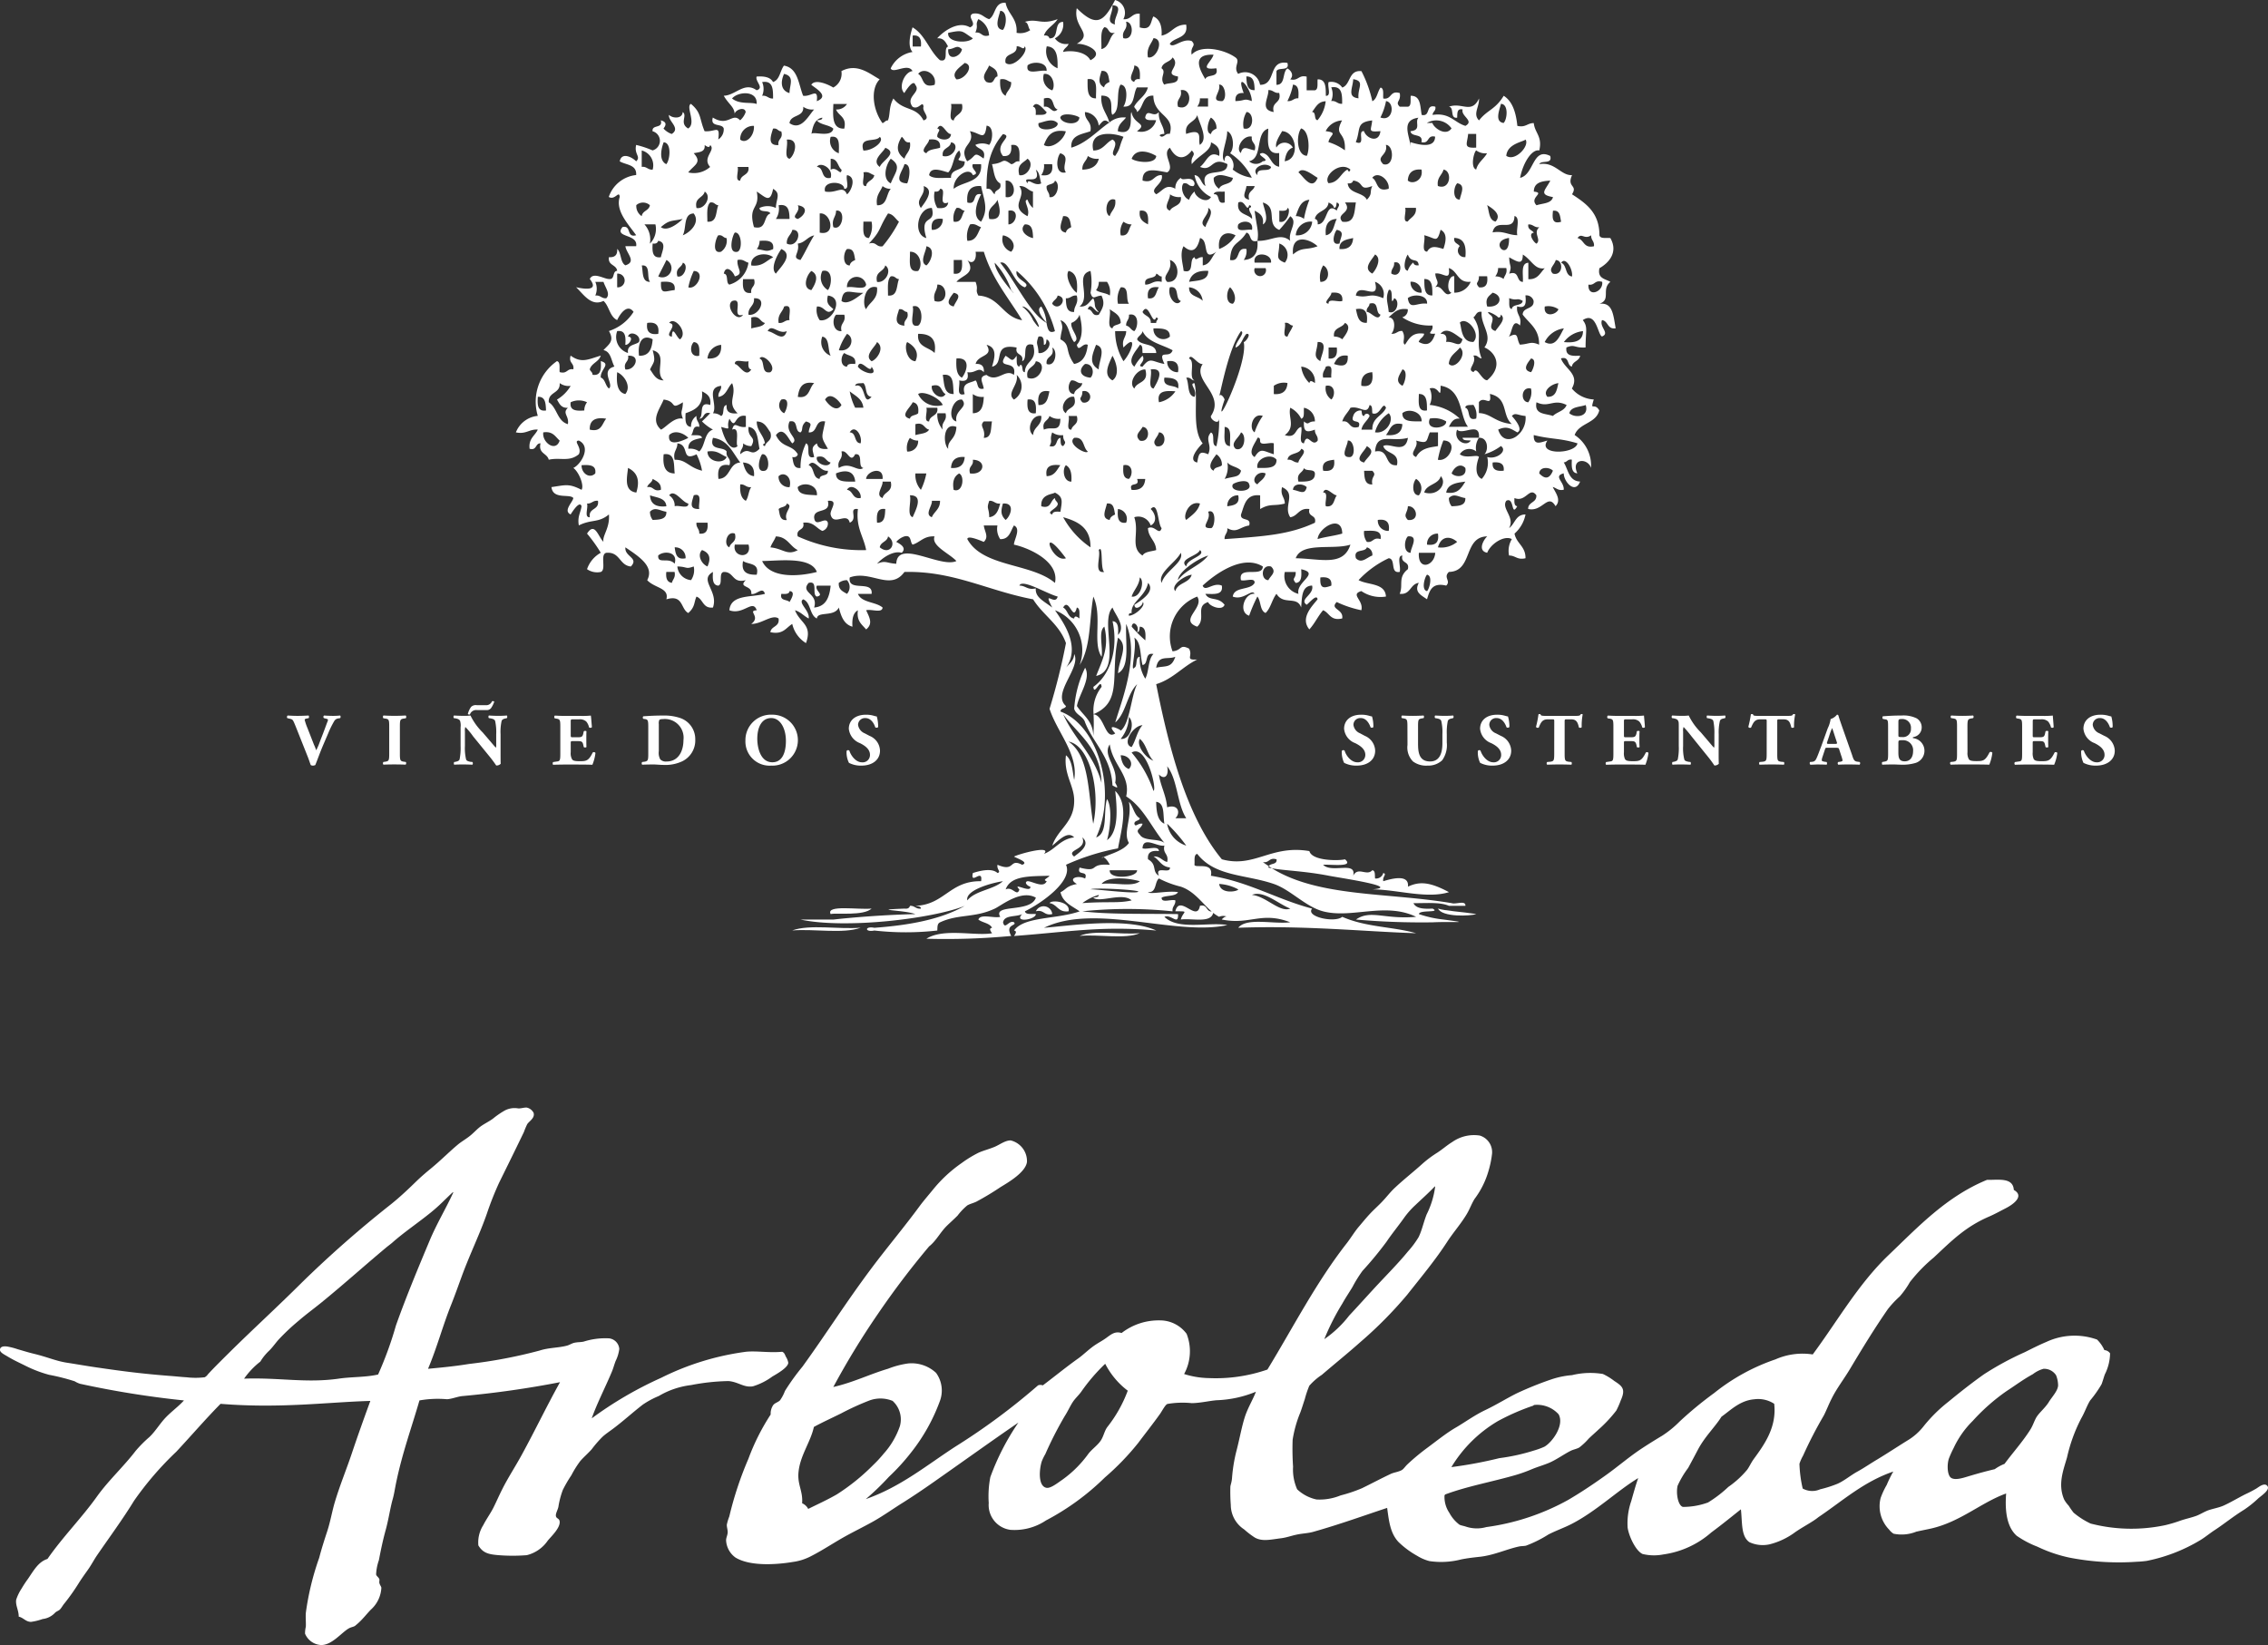 <svg xmlns="http://www.w3.org/2000/svg" width="244.981" height="177.66" viewBox="0 0 244.981 177.66">
  <rect x="0" y="0" width="244.981" height="177.66" fill="#333333" stroke="none"/>
  <g id="logo_arboleda" transform="translate(-349.669 -157.11)">
    <path id="Trazado_401" data-name="Trazado 401" d="M515.051,261.584c.742.259,2.6.346,4.139.594C518.55,262.406,515.488,262.538,515.051,261.584Z" transform="translate(-10.054 -6.352)" fill="#fff" fill-rule="evenodd"/>
    <g id="Grupo_384" data-name="Grupo 384" transform="translate(405.395 157.11)">
      <path id="Trazado_402" data-name="Trazado 402" d="M472.435,261.831c.233-1.038-1.843-1.279-2.062-.885C471.218,261.078,471.292,261.991,472.435,261.831Z" transform="translate(-412.733 -163.412)" fill="#fff"/>
      <path id="Trazado_403" data-name="Trazado 403" d="M468.8,261.865c.9-.216.865.511,1.771.3A.93.93,0,0,0,468.8,261.865Z" transform="translate(-412.637 -163.446)" fill="#fff"/>
      <path id="Trazado_404" data-name="Trazado 404" d="M440.785,264.08c2.364-.193,5.512.392,7.389-.295C445.81,263.98,442.658,263.393,440.785,264.08Z" transform="translate(-410.934 -163.592)" fill="#fff"/>
      <path id="Trazado_405" data-name="Trazado 405" d="M473.827,264.709c2.072-.2,4.922.392,6.507-.295C478.253,264.607,475.407,264.024,473.827,264.709Z" transform="translate(-412.943 -163.631)" fill="#fff"/>
      <path id="Trazado_406" data-name="Trazado 406" d="M449.621,261.582c-1.326.16-4.966-.449-4.427.594C445.846,262.023,448.744,262.406,449.621,261.582Z" transform="translate(-411.199 -163.459)" fill="#fff"/>
      <path id="Trazado_407" data-name="Trazado 407" d="M476.386,255.8a.574.574,0,0,1,.163-.116C476.477,255.662,476.422,255.7,476.386,255.8Z" transform="translate(-413.099 -163.102)" fill="#fff"/>
      <path id="Trazado_408" data-name="Trazado 408" d="M469.971,194.1a3.977,3.977,0,0,0-.558-1.743C468.744,192.672,469.652,193.748,469.971,194.1Z" transform="translate(-412.66 -159.253)" fill="#fff"/>
      <path id="Trazado_409" data-name="Trazado 409" d="M470.023,194.211l0,.015.023.015Z" transform="translate(-412.712 -159.366)" fill="#fff"/>
      <path id="Trazado_410" data-name="Trazado 410" d="M526.041,189.916c1.288-.437.17-1.549,1.182-2.365-.55-.332-1.424-.349-1.182-1.476.992-.559,2.06-1.7,1.182-3.252-.44-.051-1.089.106-1.182-.3,0-2.464-1.474-3.454-2.96-4.431.656-1.043-.6-.709,0-2.069-1.2.074-1.839-1.476-3.538-1.184.216-.471,1.445.068,1.182-.886-1.933-.974-1.724,2.028-3.254,2.364.343-1.733,1.317-3.128,2.072-2.955.356-1.544-.487-1.881-.594-2.958-.7-.007-.868.511-1.774.3-.148-1.426-.509-2.639-1.475-3.249-.905,1.5-1.77,1.512-2.665,2.66-.7-.695.047-1.453,0-2.366-.813,1.72-1.86.366-3.249.888.61.078.072,1.306.889,1.182.025-.466-.042-1.025.589-.888-.212.737,1.3,1.216.3,1.773-1.22-.363-1.686-1.464-3.545-1.182.012-.378.378-.409.3-.886-1.1-.314-.471,1.108-1.478.886-.175-.909-.077-2.091-1.182-2.067-.054.442.1,1.09-.3,1.182h-.887c-.559-.565.17-.536,0-1.476-1.105-.318-.842.733-1.779.589-.051-.443.11-1.091-.292-1.182-.344.443-.368,1.21-.889,1.478a13.282,13.282,0,0,0-1.179-3.253c-1.419-.137-1.131,1.43-2.067,1.775a1.451,1.451,0,0,0-1.478-.591c-.165.43.343,1.527-.3,1.479-.008-.882.025-1.8-.886-1.776-.051.441.1,1.093-.3,1.184h-.886v-1.478c-.907-.216-.873.508-1.775.294.386-.392.182-.891-.3-1.18-.58.4-.182,1.779-1.186,1.771v-1.479c.224-.47,1.453.07,1.186-.886-2.135-.362-1.165,2.384-2.957,2.365a1.643,1.643,0,0,0-2.364-1.182c-.589-.754.3-1.358-.292-1.773-1.162-.847-3.725-1.44-4.734-.3-.173-.94.56-.913,0-1.475-1.055-.342-2.029.893-2.363.3.517-.768,2.02-.545,1.77-2.069-1.3-.018-1.58.976-2.656,1.182.068-1.05-.2-1.772-.886-2.069-.317.571-.2,1.568-1.475,1.183v-1.478c-.864-.078-.915.67-1.77.592a1.427,1.427,0,0,0-.894-2.07c-1.259,2.48-2.08,2.914-4.134.888-.437,2.131,1.893,2.718,0,3.842,1.08-.055,3.088.951,1.474,1.773-.626-1.139-2.563-1.026-2.953-.888.072-.422.484-.5.589-.886a1.449,1.449,0,0,1-1.475-.591,1.687,1.687,0,0,0,.886-1.775c-1.089-.01-.33,1.838-1.474,1.775-.072-.231-.251-.344-.6-.3.285-.8,1.064-1.1,1.483-1.772-1.826.669-2.148-.119-3.55.294.42.078.339.648.594.888a1.932,1.932,0,0,1-1.478.294c.114-1.595-.95-2.006-1.187-3.249-1.241-.064-1.037,1.323-1.77,1.773-.614-.17-.834-.734-1.775-.592-.72.349.61,1.115-.3,1.478-1.262-.743-2.838.4-3.542,1.182.737-.051.923.453,1.178.885-.584.2.187,1.763-.881,1.479-1.156-1.014-1.589-2.745-2.958-3.546-.228.7-.584,2.04,0,2.659a3.176,3.176,0,0,0-2.364,1.775c.288.625,1.864-.636,2.364.292-.847.06-1.584,1.743-.889,2.369.2-.331.982-1.534,1.186-.889.678.836-1.127,1.26-.3,2.366.674.4,1.11-.763,1.186,0-.186.525.864,1.227,0,1.478-.822-1.565-2.139-.955-3.253-2.366-.521.953-.322,1.745-.593,2.366-.3,0-.352.24-.589.292-1.073-1.493-1.3-3.714-.3-4.728-1.093-.6-2.419-1.792-4.134-.888a1.689,1.689,0,0,1-.881,1.775c-.441-.282-1.941-.992-2.373-.3.466.4,2.026,1.218.594,1.774.186-1.529-.61-.44-1.475-.59-.508-1.268-.555-2.993-2.071-3.252-.428.557-.437,1.534-1.182,1.773-.271-.517-.923-.653-1.771-.591-.178.525.865,1.228,0,1.478-1.325-.962-2.271.562-3.55.592.547.965,1.178,1.195,1.187,2.067-.128-.477,1.1-.992,1.182-.3a2.1,2.1,0,0,1-.6.889c-.848-.911-1.259.754-2.949-.3-.313,1.1,1,.579,1.178,1.182a1.288,1.288,0,0,1-.589,1.182c.209-1.659-.284-.779-1.478-.888-.584-1.372-.314-1.983-1.478-2.955-.589.3.623,2.1-.3,2.661-.987-.589-.03-1.4-.589-1.775-.03.754-1.1.7-1.483.3-.089.711,1.3,1.429.3,2.067a2.12,2.12,0,0,1-.889-.589c.335-.426.317-.72-.292-.886.263.949-.975.4-.889,1.18a1.072,1.072,0,0,1,0,2.07,10.3,10.3,0,0,0-1.771-.591c-.245,1.023.55,1.247,0,1.772-.386-.417-1.564-1.061-1.775,0,.674.407,1.852.324,1.775,1.479a3.5,3.5,0,0,0-2.957,2.364c.673.407,1.11-.763,1.182,0-.491,1.527.975,2.993,1.775,4.136-1.1.316-.466-1.107-1.475-.885-.965,1.175,1.7.7,1.475,2.067H420.83c.077.75,1.267,1.677,0,2.069-.577-.313-.415-1.36-.889-1.772q.076.965-.889.888c-.135.928.8.78.889,1.478-.559.032-.2.977-.889.884-.525,0-1.716-.795-2.068,0,.962,1.23-.338,1.146-1.482.887.8.755,1.635,2.124,2.961,1.477.623.559.665,1.7,1.478,2.071.221-.489,1.051-1.873,1.77-.888a4.952,4.952,0,0,1-2.66,2.07c.635,1.1-.022,1.434-.589,2.065.822.165.826,1.144,1.182,1.775-1.593.419,0,1.93-.593,2.366-.4-.29-.381-1-.881-1.182-.077-.879,1.165-1.46,0-1.775.054.847.034,1.614-.89,1.478,0-.3-.238-.354-.3-.591.2-.687.983-.79,1.187-1.479-1.331.392-2.077.86-3.254,0-.245.835.415.767.292,1.479-.707-.121-.64.539-1.478.3-.047-.444.106-1.09-.292-1.183a5.325,5.325,0,0,0-2.068,5.911A2.822,2.822,0,0,0,409,203.807c1.119.227,1.415-.36,2.368-.3-.309.683-1.021.956-.885,2.07.8.216.589-.589,1.178-.589-.258,1.142.72,1.05.889,1.773,1.228-.286,2.212.273,3.25-.594.378-.733-.657-1.434,0-1.476,1.428.685.174,2.634-.594,2.955.615.448,1.191,1.915.886,2.365-1.39-.72-1.767-.5-3.25-.295.165,1.392,1.979.687,2.364,1.182-.063.458-1.135,1.378-.292,1.773.2-.326.983-1.534,1.178-.888-.093.7-.462,1.11-.292,2.07,1.394-.691,2.109-.241,3.25-1.182.127,1.466-.734,2.284-.589,2.958-.58-.562-.928-2.214-1.775-.889a15.965,15.965,0,0,1,1.483,2.069,3.194,3.194,0,0,0-1.483,1.773,1.92,1.92,0,0,0,1.483.3c.635-.249-.115-1.883.589-2.069,1.512-.131,1.4,1.356,2.66,1.479.911-.948-.7-1.044-.589-2.068,1.534,1.028,3.136,2.085,2.356,3.544.8.873,2.406.816,2.068,2.07,1.846-.557,1.525,1.04,2.368,1.478.759-.672.6-1.146.885-1.773.73.256.666,1.307,1.78,1.182.627-1.795-1.559-2.976,0-3.843-.042.732-.059,1.435.589,1.477.513-.178-.021-1.4.589-1.477,1.11-.023.894,1.275,2.369.886-.881.854.737.516.589,1.479.525.178,1.228-.867,1.478,0-1.478.4-3.7.042-3.838,1.773,1.521.555,2.528-1.255,2.952,0-1.068.053.5.679-.593,1.478,1.152.008,2.254-1.083,2.953-.591.14.927-.793.781-.886,1.478,1.39.3,1.682-.487,2.364-.888a3.289,3.289,0,0,0,1.483,2.069c.724-2.006-.644-2.135-1.186-3.547.614.173.957.623,1.478.888.145-.858-1.224-1.7-.589-2.07.839.339.67,1.7,1.475,2.07.063-.818,1.863-.126,2.369-1.182.245.93.542,1.816,1.474,2.067-.063-.847.076-1.5.589-1.772-.174,1.165.437,1.533.889,2.069.73-.6.408-1.207,0-2.069.518-.17,1.738.358,1.776-.295-.742-.64-2.267-.5-2.665-1.478h1.479c.181-1.557-2.623-.132-2.36-1.773,2.266-.835,4.38,1.516,5.906-.592,5.275-.135,8.985,2.026,13.9,2.956,1.055,1.7,2.831,2.683,3.546,4.73a68.321,68.321,0,0,1-1.77,7.092c.775,2.477,3.156,4.917,2.656,7.686-.191-1-.211-2.156-.886-2.663-.255,2,.827,3.188.886,4.73.093,2.517-1.741,3.167-2.364,5.025.53-.37,1.622-1.7,2.364-.888-1.5.178-2.033,1.318-3.254,1.775.9-.968-2.622-.021-3.245.294.255.175,1.687.621.882.888-1.441-.751-.72.837-2.661,0-.115.509.44.759,0,.889-.619-.582-1.957-.227-2.661,0-.314,1.391,1.11-.6.889.886-3.381-.064-3.948,2.541-7.092,2.658.228.068.584.01.594.3-.56.069-.661-.33-1.187-.3-.063.231-.245.345-.593.3-3.915.158-.1.123,1.186.594-3.118.064-6.812.351-8.862.589h-3.551c4.889,1.041,14.274-.1,17.735-1.478-2.576,1.466-5.995,2.091-9.761,2.366-1.059-.214-1.059.511,0,.295a30.237,30.237,0,0,0,6.8,0c.017-.42-.008-.744.3-.886,1.974-.918,3.715-.449,5.906-1.479.736-.343,2.848-2.091,4.44-1.182-.564,1.68-4.694.631-3.847,2.07-.707.179-2.143-.371-2.363.294.44.348,1.212.369,1.478.888-.361.064-.183.329,0,.591-1.818.322-5.232-.588-7.093.591a75.764,75.764,0,0,0,9.165-.3c-.725-1.315.66-1.061.3-1.476-.555-.282-.991.886-1.185,0,.156-.828,1.427-.547,2.067-.886-.95.968,1.44.629,1.482,0-.444-.053-1.1.106-1.186-.3,1.915-.944,5.211-3.323,4.436-5.025a24.691,24.691,0,0,1,5.617-1.772c.432-2.33,1.162-4.738-.3-6.209.174,1.672.449,4.37-.885,5.322.3-.983.623-3.5,0-4.434-.432,1.343.144,3.695-1.178,4.137,2.3-4.929.22-12.087-3.848-13.593,0-.392.518-.271.594-.594-1.576-1.344,1.661-4.121.886-5.616-.034.756-.542,1.036-.886,1.479,1.733-2.447-.626-5.325-1.182-6.206a4.632,4.632,0,0,1,2.657,5.912c1.241-2.009,1.008-4.763,1.478-7.39,1,2.116-.118,4.987.89,6.5.181-.993-.386-2.745.3-3.252.547,2.263-.212,3.582-.885,5.323,2.863-.661.338-5.882,1.77-7.391.241.756,1.5,2.025.593,2.955.039-.733.047-1.434-.593-1.476.635,2.978-.212,5.762-2.072,7.092.089,1.044.8-1.044.89,0a4.086,4.086,0,0,0-.866,2.943c2.782-1.167,2.052-3.529,2.407-6.8v0c.023-.208.052-.421.084-.636,0-.027.007-.054.011-.082.039-.243.084-.491.138-.744,1.174.919.132,2.207,0,3.844,1.352-.711.759-3.372.886-5.321,1.444,3.567-.5,8.278-1.186,10.64,1.174-1,1.263-3.072,2.368-4.137-.648,1.224-.78,4.236-1.77,5.022.068-.061-1.745-.991-.6.295a.844.844,0,0,1-.2.109c-.016.006-.03,0-.046.009a.5.5,0,0,1-.127.025c-.014,0-.026-.007-.04-.008a.436.436,0,0,1-.116-.023c-.008,0-.016-.01-.024-.015-.615-.295-.841-2.066-1.791-2.16a18.484,18.484,0,0,1-.024,2.359c-.017-1.657-1.119-2.233-1.77-3.252.216-1.266,1.559-2.96.885-4.136a12.075,12.075,0,0,0-1.182,4.433c.2.688.987.793,1.182,1.479.928,2.322,2.788,3.713,2.958,6.8.614.332.626.322.292-.295.348-1.735-1.411-2.914-.589-4.136.327,2.266,2.284,3.351,1.775,5.614,1.868,1.19,2.742,3.363,4.135,5.027-.666-.519-2.212-.151-2.657-.888-.6-.6.128-.579.292-1.182-.508-.116-.758.439-.885,0,0-.39.517-.27.593-.591-.64-.351-.69-1.28-1.182-1.773.36,1.752-.67,3.324,0,4.434-.585.871-2.192,1.244-2.758,1.545.244.057.626.63.687.818-2.376-.182-.992.873-3.253.3-.364.958.957.224.593,1.182-.817-.4-1.932.006-.885.589-1.195.235-1.149.6-1.776.889.251,1.123,1.268,1.49,2.068,2.067-2.491.873-5.986.534-7.088,2.068.351.063.178.331,0,.591,5.863-.43,9.422-1.12,15.366-.591-3.165-1.454-9.316-.517-12.121-.295,5.521-2.69,14.252.939,19.8-.294-1.991-.359-5.3.6-6.8-.888.749-.324,1.524,1.008,1.474-.295-3.859-.059-7.443.049-10.341-.3a47.027,47.027,0,0,1,9.748,0c-.064-.559.339-.652.3-1.182-.432-.163-1.525.345-1.478-.3.521-.27,1.478-.1,1.77-.589-1.1-.194-3.033.285-3.245,0,.958.072.691-1.083,1.178-1.478a10.543,10.543,0,0,0,2.364.886c1.459.487,2.315,1.8,3.331,2.682-.629,0-.436-.812-1.264-.615-.313,1.841-2.194-1.3-2.656.593,1.589,0,.843-.027.589.886,1.25-.157,3.243.432,3.5-.718a3.712,3.712,0,0,0,.636.424,1.115,1.115,0,0,1,.886,0c-.211-.136-.619.289-.589.294,2.991.629,4.262-.908,7.389.3-1.838.226-4.686-.548-5.617.591,7.32-.26,13.565.411,19.212.591-2.479-.714-5.364-.628-7.978-1.772-.792.682-4,0-3.253-.888-3.822-1-6.779-2.874-10.934-3.546.321-1.566-1.712-.771-1.776-1.182.052-.44-.105-1.089.3-1.182,1.928,2.48,5.219,2.2,8.274,3.25,1.8.616,3.427,2.462,5.325,2.957,3.1.81,6.714-1.025,10.045.592-3.419.305-4.909-.808-6.5.294a81.081,81.081,0,0,0,8.278.3c2.359-.11,4.394.125,1.182-.3a12.222,12.222,0,0,1-2.661-.589c.034-.495,2.415-.1,1.478-.594-.932.049-1.784.011-2.067-.588,1.36.014,2.885-.134,3.839.292h1.774c.052-.64-1.045-.132-1.482-.292-6.966-1.172-14.367-.629-19.419-3.762-.132-.025-.266-.05-.379-.081a.342.342,0,0,1,.044-.15c-.215-.144-.432-.283-.638-.44.712.121.641-.54,1.475-.3.083.6-.653.4-.837.737.113.075.219.16.334.231,1.3.249,3.517.294,6.125.8,1.14.226,7.964,1.214,4.724,1.478,2.66.007,5.847,1.051,8.278.3-2.06-1.1-3.17-1.188-4.431-.593.161-1.451-1.954-.8-2.665-.591-.114-.509.44-.757,0-.886a.8.8,0,0,1-.886.591c-.046-.35.055-.839-.3-.888-.6.678-1.543-.432-2.063.591.377-1.631-2.318-.22-3.25-1.182.737-.067,3.431.312,2.36-.591-.568.165-3.555.21-3.843-.885-4.156-.712-5.943,1.858-9.456.885-3.923-4.735-5.8-12.466-7.092-18.914,1.809-.555,2.843-1.886,4.431-2.661-1.381.076-.415-.351-.886-1.182-1.046-.517-.728.2-1.779.295a4.606,4.606,0,0,1,2.665-5.91c.822,1.218-2.021,2.526,0,3.25,1-.889-.262-2.211,1.182-2.658.105.42,1.508,1.009,1.775.294-.737-.942-1.67-.345-2.072-1.182.9.012,1.945.172,1.775-.888-.932-.407-1.787.733-2.072,0,1.4-1.3,4.347-3.4,6.5-2.067-.025,1.251-2.711-.155-2.363,1.475.431.163,1.528-.343,1.474.295-.445.834-2.2.36-2.359,1.48,1.165.452,2.054-.873,2.359-.3-1.081-.113-1.8,1.983-.589,2.364a17.05,17.05,0,0,1,.889-2.068c.407.477.251,1.523.886,1.773.559-.523.7-1.468,1.178-2.069.763,1.274,2.212.176,2.664,1.478.1-1.083.03-2.335,1.182-2.366.262.974-1.444,1.478-.589,2.069.267-.167,1.089-1.218,1.182-.591-.517.68-1.932,2-.889,3.252.567-.614.936-1.432,1.483-2.069.7.275.78,1.188,2.067.888.17-1.039-1.394-.975-.593-1.773a11.474,11.474,0,0,0,2.66.886c.276-1.106-1.254-1.691,0-2.068a3.665,3.665,0,0,0,2.657.591c-.085-1.491-1.937-1.215-2.958-1.775a10.628,10.628,0,0,1,3.254-2.364c.817.07.11,1.67,1.185,1.478.17-.52-.356-1.737.293-1.772-.217.908.813.567.594,1.476-1.123.9-.466,1.716-.887,2.661,1.212.133,1.106-1.059,2.068-1.184-.513.981.178,1.283.886,1.775.275-.911.517-1.849,2.071-1.478.551-.521-.351-.862.293-1.477,2.631-.056,1.525-3.787,4.139-3.841-.416.385-1.064,1.563,0,1.772.351-.949,1.838-1.932,2.661-1.476a2.475,2.475,0,0,0-.3,1.773c.7-.007.869.508,1.776.294.017-1.3-.983-1.582-1.187-2.66a3.706,3.706,0,0,0,1.187-2.068c-1.085,0-1.136,1.034-1.776,1.476.674-1.185-.876-2.126-.3-2.955.9-.461.5,1.805,1.182.591-.345-.049-.318-.468-.3-.886,1.234.516,1.628-1.3,2.365-.3.051.836-.886.688-.886,1.478,1.538.381,2.123-1.75,2.958-.3.665-.66-.018-1.478-.3-2.067.4.093.563.42,1.186.295.071-.877-1.174-1.458,0-1.773,0,.9,1.224,2.3,1.77.886-1.233-.051-1.272-1.289-1.77-2.068.378-.017.407-.378.877-.294-.034.731-.047,1.433.593,1.476-.734-1.616,1.114-1.7,1.478-.592a3.938,3.938,0,0,0-1.77-3.547c.466-1.307,2.317-1.229,2.66-2.659-.537-.942-1.016.2-.593-1.182a3.267,3.267,0,0,1-2.368-1.182c.885-1.559-.78-2.1-1.178-3.252.949-.26.613.766,1.178.886.092-.6.8-.579.893-1.182-.851.06-1.615.039-1.478-.885.915-.388.843.08,2.067,0,0-1.827.28-2.206-.3-2.956,1.479-.981,1.6,1.57,2.073,1.773.893-.364-.318-1.017,0-1.773.694.091.549,1.026,1.478.886C527.519,190.977,527.443,189.765,526.041,189.916Zm-107.282-.592c-.53.036-.624-.363-1.182-.294a1.835,1.835,0,0,0,0-1.479h.886C418.657,188.174,419.246,188.865,418.759,189.325Zm1.182-1.182v-1.478A.742.742,0,1,1,419.941,188.142Zm-8.571,11.825c.831-.047.852.725.886,1.476C411.332,201.578,411.311,200.812,411.37,199.967Zm.589,3.84c1.047-.159,1.3.479,1.771.888C413.3,205.989,411.8,204.885,411.959,203.807Zm2.661-.888c-1.161-.317-1.161-1.792-2.067-2.364-.085-1.163,1.262-.9,1.178-2.069a1.669,1.669,0,0,0,1.186.3,4.177,4.177,0,0,1-1.478,1.479c.258.432.444.935,1.182.886C413.976,201.765,414.769,201.993,414.619,202.92Zm1.771-1.476c-.847.06-1.61.037-1.475-.888a2.061,2.061,0,0,1,1.771,0A1.417,1.417,0,0,0,416.391,201.443Zm-.3,5.91c.847-.057,1.618-.037,1.483.888C416.966,208.854,416.077,208.238,416.094,207.354Zm.889,5.616c-.644.049-.132-1.046-.3-1.478.533.038.626-.361,1.186-.295C418.03,212.242,416.823,211.923,416.983,212.969Zm0-9.459c-.034-1.018.6-1.372,1.776-1.18C418.3,202.859,418.267,203.811,416.983,203.51Zm40.781,50.837c-.228-1.032,2.313-1.822,3.848-2.069C460.577,253.217,458.655,253.263,457.765,254.348Zm8.575-2.069c-.347.8-1.537,0-2.067,0-.415.105-.025.52.3.591.11.766-2.043-.568-1.182.3-.254.867-.746-.385-1.483,0,.533-1.537,2.728-1.414,4.737-1.478C466.471,251.962,465.819,252.134,466.34,252.279Zm2.958-2.662c-.941-.768,1.457-.687.886-2.069C471.178,248.374,469.746,249.259,469.3,249.617Zm2.067-3.546c-.559-3.283-.377-7.306-2.661-8.867C470.983,237.6,472.169,242.5,471.364,246.071Zm.89-4.434c-.814-3.031-2.954-4.734-4.14-7.388C469.746,236.459,472.161,237.891,472.255,241.637ZM476.1,251.1c.039.8-3.041,1.055-2.957,0Zm-5.913,3.548a5.468,5.468,0,0,1,1.775-.888c0,.287-.365.228-.594.294.64.614,3.16-.62,4.143.3C474.067,254.682,473.1,254.447,470.183,254.645Zm5.913-1.182c-.783.144-4.935-.387-5.029-.3C471.314,252.92,477.194,253.259,476.1,253.462Zm-3.841-.889c.6-.786,2.63-.708,4.138-.294C475.593,252.959,473.542,252.384,472.255,252.573Zm20.39,2.66c-1.152.462-2.605-1.328-4.139-1.476C489.747,253.214,491.416,254.78,492.645,255.233Zm-5.617-2.067c-.119.24-1.9.54-2.068-.593A4.9,4.9,0,0,1,487.027,253.165Zm36.053-66.2c-.789-.089-.526-1.242-1.178-1.478C522.351,184.771,523.19,186.146,523.081,186.961Zm-2.063-.3c-.548-.518.132-.862.3-1.476C522.194,185.213,522.106,186.95,521.017,186.664Zm.593,3.845c-.267.641-1.651.9-1.478-.3A1.915,1.915,0,0,1,521.61,190.509Zm.293-9.458c-.983.3-.97-.409-.886-1.185C521.8,179.778,521.78,180.485,521.9,181.051Zm-1.178-4.434c-.517,1.029-1.3,1.491.292,1.773-.169.716-1.119.656-1.775.885-.852-.854,1-1.345-.293-1.476C518.958,176.825,519.789,176.668,520.725,176.617Zm-2.369,4.728c.53-.038.623.362,1.186.3-.724.621.258,1.315-.3,1.773-.263-.081-.988-1.1-.293-1.184C518.755,181.932,518.272,181.926,518.356,181.345Zm-.589,3.252c.987.626,1.279,1.662,2.364,1.478-.5.486-.733,1.235-1.775,1.181v-1.773c-.843.042-.538,1.232-.589,2.069-.767-.025-.313-1.264-1.479-.888.332-.93.026-.667,0-1.77C517.309,185.466,517.746,185.713,517.768,184.6ZM506.24,206.468c-.9-.364.322-1.016,0-1.773,1.314.356,1.063.089,1.478-.888h.886v1.479C507.866,205.426,506.782,205.445,506.24,206.468Zm.3,4.137c-.814,0-.7-1.395-.3-1.773A1.192,1.192,0,0,1,506.537,210.605Zm-12.117-.886c-.209.926-.788.383-1.483.295C492.971,209.262,494.042,209.318,494.42,209.72Zm-2.072-2.955c.089-.8,1.241-.533,1.478-1.184.806.269-.3,1.036-.3,1.478C493,207.1,492.908,206.694,492.348,206.765Zm1.182,2.362c-.255-.943.466-.914.593-1.477.177.409,1.135.045,1.182.592C495.335,209.156,494.411,209.122,493.53,209.127Zm.593-4.135c-.653-.04-.127-1.257-.3-1.775-.7.182-.486,1.288-1.77.886,1.208-.9.326-1.94.589-2.955a2.625,2.625,0,0,1,1.182,1.183c.4-.091.246-.741.3-1.183a1.483,1.483,0,0,1,1.182,1.478c-.81-.028-.6.491-1.182,0-.081,1.222.352,1.188,1.182.885-.039.533.36.625.3,1.184C494.979,205.5,494.487,203.649,494.123,204.992Zm-8.278,2.067c.351.437,1.119.457,1.479.888-.187.734-.653.568-1.771.886A2.526,2.526,0,0,0,485.845,207.059Zm1.479-3.252c.63.273.4,2.151-.589,1.773C486.108,204.96,487.082,204.428,487.324,203.807Zm-.3,6.8c.208.989-.5,1.08-1.182,1.182A1.115,1.115,0,0,1,487.027,210.605Zm-.589-1.182c.2-.23,1.647-.657,1.77,0C488.637,210.345,486.014,210.345,486.438,209.423Zm1.182-24.235a1.641,1.641,0,0,0,.292-1.182c-1.215-.234-.55,1.414-1.77,1.182.106-2.025.936-1.578,1.77-2.957.572.12.238,1.148,1.186.889.17-1.036-.068-1.423-.3-3.254.521.271,1.03.551.889,1.479.764-.407.068-1.811,0-2.364,1.7.519.263,2.339,1.771,2.957a12.535,12.535,0,0,0,1.186-1.478c.9.64-.284,1.663,0,2.661-1.085-.913-1.992.042-3.546,0C489.213,184.418,488.734,185.12,487.62,185.188Zm-3.842,20.984c-.928-.4-1.012-.09-1.182.888-1.075-.211.111-1.637.589-2.067-1.237-1.576-.437-4.832-.886-6.5-.66.044.381.745,0,1.48-.826-.159-.546-1.426-.889-2.069.483-.085.513.277.889.294-.682-.307.14-2.109-.589-2.364.212-.663.886.653,1.475.591-1.195,1.8,2.479,3.237.89,5.616-.094.359.851,1.019.885.3a11.915,11.915,0,0,1-.292,2.956c-.619-.079-.085-1.3-.593-1.479C483.366,204.6,484.256,205.148,483.778,206.171Zm-7.682,2.661h.886c-.059.832-.517,1.26-1.475,1.182C475.139,209.058,476.461,209.787,476.1,208.832Zm.3,10.64c.572.4.072,2.226-.886,2.069C475.749,220.8,476.313,220.381,476.393,219.472Zm-5.029-30.148c-.457.331-.614.962-1.478.888,1.283-1.046-.572-3.423,1.182-3.84a6.471,6.471,0,0,1,0,2.362c.258.859.449.332,1.187.3.414.906.131,1.328-.3,2.069-.8.214-.594-.589-1.187-.591.293-.906.793.339,1.187.294C471.305,190.116,471.695,190.011,471.364,189.325Zm-3.546,23.056c-.419-.028-.834-.051-.885.294-.8-.267.673-.66.593-1.183-.059-.24-.3-.293-.3-.59-.525.266-.38,1.2-1.474.886-.1-1.33,1.207-1.271,1.474-1.478C468.174,210.8,467.979,211.3,467.818,212.38Zm.594,5.022c-1.568.555-3.034-4.086,0,0Zm-9.756-29.851h-2.068c.594-.751,2.153-.864,1.178-2.364.525.547,1.034.036.89-.888h.889c.9,2.947,2.686,4.995,4.135,7.391-2.119-.346-2.4-2.523-4.728-2.66C458.574,188.334,458.993,188.479,458.655,187.552Zm-2.068,15.074c-1.055-.226-.487-2.479.594-2.364C457.951,201.124,456.325,201.374,456.587,202.626Zm-1.478.885a2.44,2.44,0,0,1-.589-1.77h.886C455.621,202.643,454.9,202.609,455.108,203.51Zm-4.139-11.231c-1.355-.086-.687-1.254-.589-1.77.474-.085.513.279.886.294C451.512,191.638,450.851,191.568,450.969,192.279Zm-15.955,10.346c.865.019,1.1.675,1.475,1.182.255.943-.466.916-.589,1.479-.334-.057-.165-.3,0-.295C435.751,204.057,435.027,203.693,435.014,202.626Zm-1.482,4.433c.83.055,1.266.515,1.186,1.476C433.93,208.436,433.718,207.76,433.532,207.059Zm.889,2.661c-.3.388-.288,1.089-.589,1.476-.521-.271-.657-.923-.6-1.773C433.769,209.387,433.858,209.785,434.422,209.72Zm-1.186-3.548c-.034-.529.364-.623.3-1.18a1.415,1.415,0,0,0,.889.295c.614-1.1-.424-.773-.3-2.07,1.043.14.975,1.392,1.186,2.364C434.32,206.578,434.286,205.235,433.235,206.171Zm-.288-.885c-.864.748-1.568-1.184-1.78-2.07,1.322.366.445.15.9-.886.749,1.333.461-.565,1.77-.3v1.182c-.928.15-1.212-.7-1.478.294C433.269,203.136,432.676,205.024,432.947,205.287Zm-1.78-6.5c.042.532-.355.626-.292,1.184.864-.123.957-1.012,1.479-1.48.546,1.391-.648,2.048.593,3.253-.78.08-1.274-.11-1.182-.888-.546.044-.186,1-.6,1.182a1.355,1.355,0,0,0-.881-.294C430.846,200.785,429.456,198.975,431.167,198.783Zm-5.02,13a1.305,1.305,0,0,0-.6-1.182c.585-.746,1.4.754,2.072.886C427.677,212.132,426.575,211.626,426.147,211.787Zm1.182,5.615c-.992.2-1.085-.495-1.182-1.18A1.11,1.11,0,0,1,427.33,217.4Zm-3.55-22.464c1.694.447.1,2.372,1.182,3.253-.869-.021-1.1-.675-1.478-1.182C423.948,196.082,424.092,196.209,423.779,194.938Zm-.594-2.953c.928-.138,1.326.256,1.186,1.182C423.449,193.305,423.051,192.912,423.186,191.986Zm-.585-6.207c.992-.107.492,1.28.882,1.773C422.589,187.563,422.754,186.514,422.6,185.778Zm4.135,7.979c-.343-.084-.856-1.675-.886-.294-.979-.1.776-1.29-.3-1.478C426.118,191.2,427.651,193.006,426.736,193.758Zm.3-8.275c.661.216.144,1.688-.594,1.478C426.186,186.021,426.905,186.048,427.033,185.482Zm-.886,2.957c-1.055.091-1.546.572-1.478-.888C425.516,187.494,426.282,187.516,426.147,188.439Zm-1.775-1.478c.28-.6.6-1.169.882-1.773A.99.99,0,0,1,424.372,186.961Zm.589,13.3c1.491.188.614,1.2,2.072.294-.025,1.105-.331.842,0,1.775-.936-.226-1.805.919-2.364,1.18C423.508,202.483,424.551,201.3,424.961,200.262Zm2.661,4.136c-.6.312-2.275,1.054-2.072-.3C426.186,203.464,427.207,203.952,427.622,204.4Zm-2.661,1.773c1.275-.189,1.073,1.1,1.186,2.07C425.071,208.233,424.847,207.37,424.961,206.171Zm.293,5.616c-1.1.119-1.729-.237-1.771-1.182C424.211,210.865,425.19,210.872,425.254,211.787Zm.893-5.022c-.216-.9.3-1.078.292-1.773,1.365.147.34,2.027,2.067,1.18a6.286,6.286,0,0,1,.594,1.775C427.625,207.575,427.406,206.735,426.147,206.765Zm2.656-.889a1.653,1.653,0,0,0-1.182-.295c-.039-.928.759-1.014,1.478-1.182-.093-.4-.737-.243-1.182-.3.317-.275.1-1.089.885-.886.035-.53-.356-.625-.3-1.182a1.32,1.32,0,0,0-.588,1.182c-.644-.044-.631-.744-.589-1.476,1.033-.352,1.932-.828,1.77-2.364.518.269,1.026.547.89,1.476-1.343-.451-.636,1.135-1.187,1.478.594-.006.381-.807,1.187-.591-.288.3-.585.6-.89.886a5.037,5.037,0,0,0,1.186.885C429.312,203.82,429.478,205.267,428.8,205.875Zm-1.182-17.733a7.051,7.051,0,0,1,.589-1.77C429.532,186.421,428.545,188.448,427.622,188.142ZM429.4,177.8c.788.528,0,1.949-.89,1.773C428.253,178.428,429.228,178.524,429.4,177.8Zm-.594,17.732c-1.021.21-1.058-1.035-.593-1.476C428.862,194.1,428.846,194.8,428.8,195.531Zm.89.3a1.617,1.617,0,0,1,1.474-1.478C431.24,195.4,430.744,195.9,429.694,195.828Zm3.839-4.728c-.644.94-1.945-.945-1.178-1.48C433.693,189.168,432.2,191.551,433.532,191.1Zm3.842-11.825c1.08-.188,1.165.612,1.182,1.479h-1.475A1.926,1.926,0,0,0,437.374,179.275Zm.885-7.092c1.424-.137.857,1.718.3,2.07C437.9,174.124,438.438,172.8,438.259,172.183Zm1.187,7.092c1.308.2.694,1.161,0,1.479C438.582,180.5,439.828,180.013,439.446,179.275Zm1.474,9.164c-1.072-.2-.474-1.72,0-2.067C441.827,186.846,441.34,187.791,440.92,188.439Zm.3,10.048c-.584.5-.462,1.707-1.77,1.48C439.582,199.014,439.894,198.249,441.217,198.487Zm-1.475-13.3c-1.059-.25-.038-.728-.3-1.772.788-.1,1.034-.737,1.77-.888C440.683,183.377,440.268,184.34,439.742,185.188Zm-1.185,6.5c-.526-.038-.623.361-1.182.295-.14-.931.427-1.157.594-1.773C438.959,189.91,438.429,191.132,438.557,191.691Zm-.3-8.275c-.042-.735.467-.916.594-1.477C440.077,181.848,439.4,184,438.259,183.415Zm-.589.591c1.424.625-.181,2.042-.589,2.658C436.421,186.08,437.294,184.529,437.67,184.006Zm.589,8.867c-.394,1.271-1.317.08-2.067,0C436.625,192,437.349,193.263,438.259,192.873Zm-.291,8.867a.952.952,0,0,1-.3-1.478C438.738,199.976,438.2,201.539,437.968,201.74Zm-3.546-4.73c-.619.97-1.245-.5-1.77-.592-.052-.641,1.042-.135,1.474-.3C434.1,196.542,434.074,196.96,434.422,197.01Zm-.3-5.91c-.076-.867.673-.911.594-1.775C436.252,189.22,435.269,191.3,434.125,191.1Zm.3.3c.94-.255.915.464,1.478.589-.25.438-.953.427-1.478.591Zm2.067,5.909c-1.093.208-.508-1.264-1.178-1.478C435.667,195.175,437.268,196.756,436.489,197.306Zm.3-13.3c-.8.341-.733.142-1.771,0a1.42,1.42,0,0,0,.3-.886C436.154,183.061,436.921,183.082,436.786,184.006Zm0,.888c-.737.345-1.136,1.029-2.364.885C434.268,184.56,436.023,184.275,436.786,184.894Zm-2.067,2.362c.245.839-.416.766-.3,1.478-.924.135-.945-.631-.889-1.478Zm2.363,27.784c1.246.034,1.5,1.067,2.365,1.478-1.153.626-1.581-.165-2.958-.295C436.642,215.785,436.929,215.477,437.081,215.039Zm1.178-3.548c.806.272-.41.925,0,1.775-.77.089-.758-.617-.885-1.182C437.612,211.83,438.188,211.908,438.259,211.491Zm-.885-2.956c.529-.533,1.483.022,1.182,1.184A1.115,1.115,0,0,1,437.374,208.535Zm1.478-2.067c.348.049.526-.068.594-.3-.661-1.114-1.687-.631-2.365-2.069.827-1.089,1.4.549,1.771.889.8-.536-.86-1.087-.3-2.366,1.012-.219.487,1.089,1.185,1.182.331-.267-.021-.66.594-1.182.856.256.331.442.292,1.182,1.046.061.585-1.387,1.775-1.182-.348,1.836-.533,1.539.3,2.955-.673.083-1.115-.072-1.186-.589-.687.443-.454.72-.3,1.476-1.068.282-.3-1.277-.881-1.476a5.824,5.824,0,0,0-.594,2.658C438.959,207.739,438.98,207.033,438.853,206.468Zm5.029-32.808a1.4,1.4,0,0,1-.886-1.773C444.047,171.716,443.894,172.762,443.882,173.66Zm.292,1.776c-.072.76-.509-.407-1.178,0v-1.182C443.776,174.253,443.746,175.073,444.174,175.436ZM443,176.32c-1.114.224-.653-1.129-1.483-1.182C441.869,174.524,443.327,175.274,443,176.32Zm-1.182,5.91v-2.068C443.043,180.009,443.645,182.631,441.814,182.231Zm.886,6.208a1.562,1.562,0,0,1-.594-2.067C443.306,186.092,443.132,187.969,442.7,188.439Zm.594,2.07c-.34-.356-.853-.536-.594-1.478,1.834.226.491,2.929-.886,2.66a1.9,1.9,0,0,1-.3-1.478C442.395,190.147,442.521,191.3,443.293,190.509Zm.881,2.364c-.95.08-1.076-1.3-.589-1.773h.886C444.682,192,443.962,191.97,444.174,192.873Zm.593.295c.9.427.466,1.991-.885,1.77A5.993,5.993,0,0,1,444.767,193.168Zm-.3,2.067c.44.349,1.317.258,1.182,1.183-.42-.025-.839-.048-.886.295C444.017,196.683,444.063,195.612,444.471,195.235Zm-.3-5.616c.186-1.557.915-.816,2.364-.886C445.92,189.181,444.822,190.121,444.174,189.62Zm-.881-7.978c-.221-.9.3-1.078.292-1.776C444.691,179.661,444.306,182.106,443.293,181.642Zm-.3,13.889a1.573,1.573,0,0,1-.89-2.067C442.933,193.621,442.653,194.888,443,195.531Zm-1.483,15.074c-.9-.085-2.016.047-2.067-.886C440.17,209.08,441.632,209.5,441.514,210.605Zm-.886-3.252c.614-.879,1.2.744,2.072.593.085.68-.86.326-.886.886C441.014,208.741,441.276,207.589,440.628,207.354Zm.886-.886c.945-.255.915.464,1.483.591C442.776,207.72,441.31,207.2,441.514,206.468Zm.889-6.206c.577-.936,1.555.188,1.771.591C443.6,201.784,442.619,200.664,442.4,200.262Zm3.25,8.865c-.979-.011-2.089.122-2.067-.886C444.208,207.97,445.517,207.671,445.653,209.127Zm.589,1.774c-.923.141-.78-.8-1.475-.887C445.2,209.226,446.386,210.137,446.241,210.9Zm-2.359-3.252c-.217-.9.5-.87.292-1.774.665-.227.94,1.366,1.478.3.928-.14.221,1.356.886,1.478C445.9,208.129,445.118,206.913,443.882,207.65Zm1.182-3.842c.55-.908,1.4.341,1.178,1.184C445.484,204.96,445.818,203.837,445.064,203.807Zm.589-2.66a6.623,6.623,0,0,1-.589-1.771c.593.489,1.372.793,1.475,1.771Zm0-2.365c.055-.345.538-.248.886-.3.415.379.127,1.449.886,1.48C446.424,201.138,446.868,198.372,445.653,198.783Zm.292-2.069c.238-1.041,1.394.9,1.479,0C448.275,197.91,446.386,197.37,445.945,196.713Zm.594-20.984c.618-.123.78.2,1.178.3-.081.6-.8.578-.882,1.182C446.194,177.257,446.7,176.16,446.538,175.73Zm0,5.322h.886a2.507,2.507,0,0,1-.292,1.772C446.377,182.79,446.543,181.833,446.538,181.051Zm1.475,7.091c.135,1.314-.8,1.564-1.179,2.367C446.377,190.035,446.614,187.747,448.013,188.142Zm-.589,7.98c-.865-.6.4-1.546.589-2.068C448.9,194.674,447.978,195.957,447.424,196.123Zm.589-8.571c-.255-1.141.728-1.05.889-1.773C449.69,186.3,448.9,187.727,448.013,187.552Zm1.186,27.488c1.042.7.22,2.111-.89,1.183C448.4,215.617,449.11,215.642,449.2,215.039Zm-.589-4.138c-.835-.3.08-1.254,0-1.774h.885C449.754,210.27,448.775,210.18,448.61,210.9Zm.589-21.87c.008-.786-.11-1.689.3-2.07.475-.083.509.28.886.295C450.088,187.954,450.283,189.132,449.2,189.031Zm2.66,1.182c1.093-.381,1.174,1.748.594,2.067C451.325,192.517,452.071,190.884,451.859,190.212ZM456,168.341h1.182c.254,1.144-.72,1.053-.889,1.775C455.638,170.076,456.168,168.86,456,168.341Zm1.479-4.434c1.1.24.051,1.8-.89,1.773C455.935,164.994,456.994,164.352,457.477,163.907Zm-2.369,10.049c-.14-.928.8-.781.889-1.476C457.028,172.632,456.274,174.255,455.108,173.957Zm.589,1.773c.594-.591.525-1.843,1.186-2.364.547.968-.83.97.594,1.182.046,1.136-1.53.64-1.479,1.773-.851-.034-1.936.161-2.364-.294C453.791,175.016,455.053,175.573,455.7,175.73Zm2.661-.888h.889c.153,2.029-1.923,1.821-2.957,2.663-.094-1.3,1.669-2.465,2.067-1.478C459.248,175.829,458.078,175.4,458.358,174.842Zm.889,3.253c-1.012-.223-.373,1.2-1.483.886-.118-1.205.305-1.864,1.483-1.773.327,1.574.83,2.482,0,3.843C458.214,180.493,458.836,178.86,459.248,178.1Zm0,3.546c-.381.608-.474,1.5-1.483,1.478a2.6,2.6,0,0,1,.3-1.775C458.684,181.22,458.849,181.546,459.248,181.642Zm-5.91,19.505h1.182c.14.927-.8.781-.886,1.478C452.991,202.676,453.5,201.578,453.337,201.147Zm-.885-1.477c.533-.417,2.33.413,2.656,1.182A2.215,2.215,0,0,1,452.452,199.67Zm1.478-.888c1.1-.314.95.621,1.475.888C454.973,200.458,453.782,199.547,453.931,198.783Zm1.767-19.8c-.068.519-.5.675-1.178.591a2.484,2.484,0,0,1-.292-1.773c.339.049.521-.066.589-.294C455.655,177.452,454.456,179.437,455.7,178.981Zm-1.47,10.638c-.216-.9.3-1.076.292-1.771C455.689,187.768,455.782,190.1,454.228,189.62Zm.881,7.981c1.271-.189,1.076,1.1,1.182,2.069C455.189,199.694,455.282,198.51,455.108,197.6Zm1.182-8.867c1.017.216.2.889,0,1.478C455.253,189.979,455.952,189.176,456.291,188.734Zm0-7.683a1.943,1.943,0,0,1,.3-1.479c.479-.083.509.28.89.294C457.121,180.307,457.219,181.188,456.291,181.051Zm0,5.613v-1.476h.889C457.24,186.035,457.219,186.8,456.291,186.664Zm-1.182-5.909a1.11,1.11,0,0,1-1.178,1.183C453.791,181.011,454.185,180.616,455.108,180.754Zm-1.771,5.024c-.8-.349,0-1.539,0-2.069C454.41,183.908,453.816,185.429,453.337,185.778Zm.89,9.457c-.631-.655-1.945-.621-1.775-2.067C453.757,193.14,454.477,193.7,454.228,195.235Zm-2.072.888c-.95-.043-1.22-1.644-.889-2.068C452.071,194.491,452.6,195.2,452.156,196.123Zm-1.186-21.281c.754-.053.585,1.406.3,2.072C449.648,176.852,450.792,175.568,450.969,174.842Zm.889,25.714c.517.072.674.509.594,1.184-.238.253-.814.174-.89.591C450.393,202.034,451.614,201.136,451.859,200.556Zm-.3,3.842a1.393,1.393,0,0,0,.89.3,1.11,1.11,0,0,1-1.186,1.181A1.941,1.941,0,0,1,451.562,204.4Zm0,6.207c1.568-.04.564,1.711.3,2.364C451.19,212.749,451.741,211.311,451.562,210.605Zm.594-2.364h1.182a6.986,6.986,0,0,1-.588,1.773A2.393,2.393,0,0,1,452.156,208.241Zm0-4.139V202.92c.94-.252.911.464,1.478.591C453.38,203.952,452.685,203.939,452.156,204.1Zm1.775,7.094h.886c.017.9-.627,1.151-.886,1.773C453.1,212.671,454.012,211.714,453.931,211.2Zm2.656-7.979c-.076,1.438-.987,1.385-.889,2.364C455.121,205.072,455.121,202.651,456.587,203.217Zm0-7.389c1.611-.148,1.119,1.436.594,2.07C456.578,197.611,456.536,196.762,456.587,195.828Zm5.026-24.237c1.219.256-1.047,1.057,0,2.366.775.091.966-.409.889-1.182,1.059-.172.9.874.885,1.772-.479-.085-.513.28-.885.295-1.081-.771-.636-.109-2.072,0,.22.769.233,1.737.885,2.072.217.8-.584.593-.593,1.182-.3-.193-.3-.68-.881-.591C459.841,175.279,460.061,173.416,461.612,171.591Zm-.3-5.91c.619-.122.788.2,1.187.3.042.734-.467.915-.6,1.479C461.392,167.182,461.257,166.53,461.315,165.68Zm8.279,23.054c-.641-.424-1.28-1.829-.89-2.362C469.585,186.573,469.691,187.548,469.594,188.734Zm-.3,2.069c-.835.045-.856-.724-.886-1.478.53.036.623-.363,1.182-.294C469.81,189.932,469.284,190.106,469.3,190.8Zm-.886-8.572c-.974-.17-.427-1.115-.3-1.771.78-.091.759.616.886,1.182C468.737,181.774,468.471,181.9,468.411,182.231Zm-2.369,21.28c-.254-.94.471-.913.6-1.476a1.651,1.651,0,0,0,1.177.3C467.8,203.927,466.882,203.1,466.043,203.51Zm1.775,3.843c-.377.506-.61,1.165-1.478,1.182C466.137,207.445,466.805,207.231,467.818,207.354Zm-.885-12.707c.627.273.4,2.148-.594,1.772C466.2,195.487,467.247,195.75,466.933,194.646Zm-1.475.589c-.034-1.1-.339-.842,0-1.771.627-.138.564.422.584.886.288-.007.229-.363.3-.592C467.131,194.191,466.216,195.381,465.459,195.235Zm1.182,4.141c-.17.718-.258,1.521-1.182,1.476C465.331,199.842,465.543,199.167,466.641,199.376Zm.292-9.46c.106-.388.517-.465.593-.886C468.759,189.227,467.657,190.865,466.933,189.916Zm-.89-15.074h.89c.131.927-.263,1.32-1.178,1.184A1.691,1.691,0,0,0,466.043,174.842Zm-.584-4.434c.67-.142,1.5-.584,2.067,0C467.683,171.125,465.213,171.481,465.459,170.408Zm1.77,6.209c.653.3.234,1.978-.588,1.773.029-.53-.369-.626-.3-1.182C466.582,176.956,467.149,177.032,467.229,176.617Zm1.182-.888c-1.2.277-1.026-1.6-.594-2.07C468.97,174.054,467.882,174.982,468.411,175.73Zm-2.369-2.955c.361-.921.8-1.763,2.369-1.479C468.17,172.276,466.827,173.266,466.043,172.775Zm0-4.137v-.888c1.259-.369.793.985,1.483,1.182C466.92,169.485,466.772,168.5,466.043,168.638Zm.89-1.773a1.417,1.417,0,0,1-.89-1.775C467.073,164.988,467.281,166.477,466.933,166.865Zm-.594,2.362c-.089.4-.736.248-1.178.3.022-.42.042-.838-.3-.886C465.243,167.809,466.043,169,466.34,169.227Zm-1.178,6.209c.432.249.424.95.594,1.478-.741.383-1.441-.661-1.483,0C463.527,175.882,465.857,177.278,465.162,175.436Zm-.889,3.249c-.567.034.352.992,0,1.775-2.1-1.12.012-2.006-.886-3.252.737-.047.916.464,1.478.591v1.773A2.028,2.028,0,0,1,464.272,178.684Zm.593,4.139c-.719-.15-1.529-.841-.889-1.478C464.81,181.3,464.831,182.069,464.865,182.824Zm-1.478-6.8c-.309-1.191.457-1.314.886-1.773C465.064,174.778,464.272,176.2,463.387,176.027ZM462.5,184.3a1.41,1.41,0,0,1-.889-1.773C462.421,182.639,463.2,183.567,462.5,184.3Zm-.6-5.909v-1.773C462.959,176.475,463.214,178.645,461.9,178.391Zm.3,2.955v-1.479C463.429,179.611,463.1,181.343,462.2,181.345Zm-2.067-.591c-.3-1.286.614-1.361.886-2.07C461.129,179.161,461.841,181.013,460.133,180.754Zm2.369,7.685c1.16,1.321-1.771-1.694-1.78-2.957A8.025,8.025,0,0,1,462.5,188.439Zm-1.187-2.957c.933-.331,1.458,2.277,2.661,2.66.754-.491-1.149-.794-.885-1.77a12.78,12.78,0,0,1,4.138,6.5c-.652.31-.79-.2-.913-.9C464.576,191.04,462.947,187.488,461.315,185.482Zm3.55,6.208a3.826,3.826,0,0,0-1.185-1.478C464.726,190.149,466.417,193.963,464.865,191.691Zm-.593,6.207c-.258-1.147.72-1.053.889-1.775C466.543,196.3,465.509,198.455,464.272,197.9Zm0,2.364c.923-.136.945.631.889,1.478C464.235,201.873,464.213,201.107,464.272,200.262Zm1.483,1.772c.076,1.071-.835,1.142-.89,2.068C464.1,203.509,464.734,201.825,465.755,202.034Zm2.063,2.364c-.571.121-.237,1.144-1.177.888.377-.7-.039-.553.292-1.479a1.645,1.645,0,0,0,1.182.295c-.025.807.492.595,0,1.184C467.767,205.237,467.869,204.746,467.818,204.4Zm1.479-4.431c.4,1.286-.708,1.068-.886,1.773C467.62,201.212,468.411,199.789,469.3,199.967Zm-.886,7.387c.518.271.653.923.589,1.773C468.132,209.137,468,207.759,468.411,207.354ZM469,203.51c-.636.054-.135-1.048-.3-1.476h.89C469.844,202.975,469.123,202.948,469,203.51Zm.3.888c1.126-.144.923,1.044,1.474,1.477C470.623,206.25,468.471,205.057,469.3,204.4Zm.886-3.842c-.5-.586.029-.375,0-1.18A.631.631,0,1,1,470.183,200.556Zm-.886-.886c-.754-.029-.7-1.1-.3-1.478.533-.038.627.363,1.182.295C470.094,199.09,469.382,199.067,469.3,199.67Zm-1.479-5.912c.064-1.08.408-1.133,0-2.067.97.307.9,1.663,1.479,2.364.749-.394-.432-1.311-.3-2.069a1.483,1.483,0,0,0,.886-.886c.2.793.521,2.342-.292,3.25.194.886.626-.28,1.177,0-.115,1.063-.478,1.883-1.474,2.069C468.238,194.93,468.97,194.368,467.818,193.758Zm11.821-8.57c1.1.295,1.165,2.521-.293,2.364C478.668,186.844,479.99,186.463,479.639,185.188Zm0,8.276a1.065,1.065,0,0,1-1.771-.888C478.753,192.583,479.668,192.549,479.639,193.464Zm-1.475-2.067c.428.127-.034.258,0,.589h-.593c.05-.741-.661-.717-.887-1.182C477.325,189.53,477.771,192.428,478.164,191.4Zm.292-3.254c-.351.441-.254,1.322-1.178,1.182C477.138,188.4,477.533,188.005,478.456,188.142Zm.3-.591c-.9-.211-1.076.3-1.771.3-.216-1.009,1.093-.487,1.182-1.184.241.057.292.3.589.3Zm-1.475-6.206c-.52-.27-1.029-.55-.886-1.479C477.312,179.734,477.334,180.5,477.278,181.345Zm-1.771-7.092c.441-1.142,1.771-.83,2.657-.3C478.1,174.891,475.982,174.64,475.507,174.253Zm.293,18.62c-.39-.106-.466-.521-.886-.594-.042-.527.36-.623.3-1.18C476.329,190.845,476.253,192.423,475.8,192.873Zm-1.771-2.957a2.467,2.467,0,0,1,.3-1.774c.991-.105.491,1.282.886,1.774Zm.3-7.39a1.867,1.867,0,0,1,.3-1.475,1.394,1.394,0,0,0,.885.294C475.152,181.784,475.254,182.667,474.326,182.527Zm-.6-8.57c-.763-.248.572-1.3-.292-1.773-.746.344-.992,1.176-2.072,1.182-.513-2.14,2.013-1.976,3.258-1.479C474.118,173.029,474.347,173.054,473.728,173.957Zm-.589,6.5c-.631-.275-.407-2.15.589-1.775C473.872,179.614,473.309,179.842,473.139,180.46Zm-1.182-6.206c-.182.8-.81,1.156-1.775,1.182-.047-.735.461-.916.588-1.479A1.679,1.679,0,0,0,471.958,174.253Zm-.292,14.186a1.42,1.42,0,0,0,.292-.888h.886a1.927,1.927,0,0,1,.3,1.479C472.75,188.729,472.046,188.741,471.666,188.439Zm1.474,2.07c.5.379,1.165.61,1.186,1.476-.241.254-.817.176-.889.591C472.775,192.449,473.313,191.119,473.139,190.509Zm.589,2.364h1.186c0,.7-.508.869-.292,1.773,1.563-1.634.9.506,0,1.476A6.353,6.353,0,0,1,473.728,192.873Zm.894,14.481c1.017-.206,1.059,1.035.589,1.478C474.559,208.79,474.571,208.088,474.622,207.354Zm2.359-10.343c.424,1.508-.906,1.262-1.182,2.069C475.1,198.446,476.046,196.974,476.982,197.01Zm-.589,7.685c-.643-.614.03-.955.292-1.478C477.562,203.242,477.478,204.979,476.393,204.695Zm.292-7.981c-.762-.069.408-.508,0-1.182a5.106,5.106,0,0,0-.885,1.182c-.894-.72.314-1.834.593-2.364.348.049.246.538.292.886h1.479c-.042-1.135-1.644-.718-2.068-1.477.107-.387.517-.463.589-.885.56,1.207,2.107,1.438,3.246,2.065-.322.989-1.678-.229-.881,1.48C477.69,196.178,477.55,195.605,476.685,196.713Zm3.839.593a1.109,1.109,0,0,1-1.178-1.183Q480.732,195.916,480.523,197.306Zm-2.952-.3c1.754-.221.537,1.639.3,2.069C477.2,198.951,477.753,197.623,477.571,197.01Zm.885,3.545c-.267-1.254.708-1.26,1.775-1.18A2.746,2.746,0,0,1,478.456,200.556Zm-.292,4.731c-.55-.524.132-.865.292-1.479C479.338,203.833,479.253,205.57,478.164,205.287Zm.886-7.389c.864.021,1.664.105,1.474,1.182C480.084,198.632,478.846,198.991,479.05,197.9Zm.589-9.756c1.092-.2.508,1.265,1.182,1.477C480.321,190.386,479.329,189.164,479.639,188.142Zm0-8.276c-.83-.3.085-1.254,0-1.77a1.668,1.668,0,0,0,1.182.295C480.947,179.4,479.935,179.277,479.639,179.866Zm.593-2.361c-1.033-.562-1.3.162-2.067.591-.857-.593.852-1.1.589-2.069-.915-.032-.843.93-2.068.591-.046-1.608,1.632-1.036,2.661-.888.933-.577-.67-1.985.293-2.661.626,1.228,1.537,1.39,2.363.3.56.564-.173.533,0,1.476.746-.981,2.08-1.4,2.073-2.362.517.269,1.025.548.885,1.476-1.119-.627-1.335.629-2.072,1.182,1.412.586,1.2-1.193,2.958-.3.022,1.6-3.1.049-2.364,2.366-.521-.269-.487-1.089-1.182-1.182a3.19,3.19,0,0,0,1.776,2.364c-.458.811-1.738-.011-1.776-.592a2.029,2.029,0,0,0-.589.886c-.656-.208-.982-1.387-.593-1.77.474-.083.508.277.885.294.251.053.28-.116.3-.294-.233-.913-1.389-.153-1.478-.594A1.3,1.3,0,0,0,480.231,177.5Zm3.843-7.686a1.313,1.313,0,0,1,.593,1.182c-.263.131-.53.258-.593.589C483.412,171.468,483.841,170.023,484.075,169.819Zm.885,7.686a1.292,1.292,0,0,1-.589-1.184c.555-.584,1.394-.142,2.068,0C486.349,177.12,485.192,176.852,484.959,177.5Zm.594.294v1.182c-.953.26-.407-.975-1.182-.886C484.464,177.694,485.108,177.848,485.553,177.8Zm-1.775,1.773c.767.413-.216,1.53-.3,2.07C482.561,181.076,483.947,180.358,483.778,179.572Zm-2.661,4.137c.945.851,1.491.356,1.77-.886,1.059.238.123,2.634,1.78,1.476-.517.469-.619,1.36-1.483,1.478v-.885c-.5-.064-.763.5-.886,0-.657.231.059,1.828-1.182,1.478C481.092,185.734,480.66,184.553,481.117,183.709Zm.593,3.842c.212-.868.919-1.245,2.068-1.18C483.8,187.477,482.617,187.38,481.71,187.552Zm1.475,2.068c-.437-.545-1.525-.443-1.475-1.477A1.612,1.612,0,0,1,483.184,189.62Zm-.3,26.9c.708.633-1.423.919-1.478,1.773C480.515,217.466,482.651,217.181,482.887,216.518Zm0-5.027c-.216.868-.893,1.273-1.478,1.775C481.019,212.944,481.63,211.135,482.887,211.491Zm3.848-28.964a3.553,3.553,0,0,1-1.776,1.479C484.76,182.513,485.671,181.959,486.735,182.527Zm-.594,5.616c.424.394.78,1.316.3,1.774C485.624,189.91,485.739,188.522,486.142,188.142Zm2.067-9.458c-.924-.2-.385-.785-.3-1.476h.886C488.679,177.772,487.959,177.742,488.209,178.684Zm0,.591c.339.059.165.3,0,.3-.034.532.364.625.3,1.182-.5-.582-1.711-.46-1.478-1.773C487.764,178.591,487.954,180.149,488.209,179.275Zm-1.182,2.07c.444-.468,1.686-.432,1.478.593C487.947,181.807,486.722,182.339,487.027,181.345Zm3.542-6.206c-.118.667-1.61-.045-1.471.888C488.319,175.359,489.8,174.467,490.569,175.139Zm.889,5.912v-1.185c.424.026.842.052.889-.294C492.733,179.6,492.365,181.335,491.459,181.051Zm4.736,29.257c.263-.8,1.033.305,1.475.3-.347.441-.258,1.321-1.182,1.182C496.326,211.358,496.826,210.26,496.195,210.308Zm0-2.362c-.2-.994.491-1.083,1.178-1.182C497.513,207.688,497.114,208.082,496.195,207.946Zm-.3-20.395a2.482,2.482,0,0,1,.3-1.773C496.912,186.071,496.988,187.579,495.9,187.552Zm1.771-6.8c-.335.653-.339,1.63-1.182,1.772C496.372,181.425,496.725,180.795,497.669,180.754Zm-.589,17.143h-.886c-.127-.619.2-.786.292-1.184C497.373,196.415,497.008,197.374,497.081,197.9Zm0,2.364a1.44,1.44,0,0,1-.594-1.479C497.508,198.578,497.55,199.818,497.081,200.262Zm-1.182-4.139c-.889-.5-.334-1.076-.3-2.068C496.86,193.963,495.9,195.629,495.9,196.123Zm.886-.295v-1.182h.886C497.754,195.419,497.559,195.917,496.784,195.828Zm0-5.911c-.7-.081.339-.789.3-1.182.77-.085,1.266.108,1.182.886C497.826,189.782,496.728,189.276,496.784,189.916Zm.886-7.979c.927.2.385.786.3,1.477C496.9,183.7,497.44,182.14,497.669,181.938Zm0-2.072c-1.246-1.028-.924,1.481-2.068,1.479.047-.344-.063-.523-.3-.591.169-.916,1.389-.778,1.478-1.773.258.131.525.258.589.591.284-.008.228-.36.3-.591C498.195,179.2,497.712,179.519,497.669,179.866Zm-4.139-4.136c.424-.684,1.6.345,2.071.591C494.979,177.805,494.042,176.13,493.53,175.73Zm1.182,2.955a11.022,11.022,0,0,0-.589,2.07,1.4,1.4,0,0,0-.89-.295C493.534,179.673,493.725,178.777,494.712,178.684Zm.3,2.367a1.6,1.6,0,0,1-1.776,1.475A1.6,1.6,0,0,1,495.009,181.051Zm.593,2.658c-1.258.466-1.681.039-2.665.888C492.721,182.3,494.712,182.874,495.6,183.709Zm-.3,14.777c-.263-.18-.53-.356-.594,0a2.981,2.981,0,0,1-.886-1.773A1.6,1.6,0,0,1,495.306,198.487Zm-3.25-6.5c.474-.083.508.28.881.294-.148.439-.432.746-.589,1.184C491.708,193.513,492.216,192.418,492.056,191.986Zm-.6-8.57a1.3,1.3,0,0,1,.6,2.067C490.942,185.05,491.454,184.7,491.459,183.415Zm-2.661,2.66h1.186A.633.633,0,1,1,488.8,186.075Zm.889,15.959a6.192,6.192,0,0,0-.889,1.773C488.124,203.4,488.577,201.634,489.687,202.034Zm-.889-16.552c-.25-1.3,1.92-1.049,1.771,0Zm.3,18.916c.251-.054.28.116.293.3-.047.641,1.046.133,1.478.3v1.18c-1.174-.363-1.411-.748-2.072.3C487.959,205.981,488.946,204.865,489.1,204.4Zm.886,3.843c-.089.6-.593.788-.886,1.182C488.3,209.08,489.069,207.855,489.984,208.241Zm-.886-.592c-.211-1.016,1.471-1.654,2.063-.885C491.187,207.771,490.073,207.639,489.1,207.65Zm1.771-7.979v-.888a1.923,1.923,0,0,1,1.478-.3C492.293,199.319,491.835,199.746,490.87,199.67Zm7.392,15.072c-.835.247-1.826.343-2.661.593C495.691,214.12,498.228,212.569,498.262,214.742Zm-.889-18.324c.271-.517.551-1.027,1.478-.888C498.957,196.8,498.118,196.673,497.373,196.419Zm.889-2.661a1.417,1.417,0,0,0-.889-.294c-.128-1.012.886-.889,1.182-1.478C499.415,192.4,498.47,193.445,498.262,193.758Zm-.3-9.752c-.047-.931.758-1.014,1.478-1.182C499.389,183.655,498.927,184.082,497.966,184.006Zm.3-2.955c-.763-.9,1.153-.926.293-2.07h1.182C499.554,179.983,499.651,181.264,498.262,181.051Zm2.656-2.367c-.427-.852-1.953-.608-2.067-1.77.348.046.526-.069.594-.3,1.254.176.567,1.171,2.063.591C501.181,177.895,501.571,178,500.918,178.684Zm.886,5.912c.818.457.03,1.775-.3,2.067C500.473,186.09,501.38,185.272,501.8,184.6Zm-.3,12.709c.127,1.009-.085,1.682-1.179,1.476C500.253,197.819,500.682,197.362,501.508,197.306Zm-1.771-6.8c1.1-.208,1.3.468,1.182,1.476C499.987,192.03,499.907,191.227,499.737,190.509Zm1.182.294c-.085-.476.285-.508.293-.887,1.1-.31.58,1,1.186,1.183C502.13,191.9,501.363,190.8,500.918,190.8Zm-1.182-1.772c.267-1.568,2.661.836,2.067-1.479a1.408,1.408,0,0,1,.886,1.773C501.169,188.66,501.109,189.367,499.737,189.031Zm1.771-12.71c.626-.795,1.9.256,1.775,1.184C501.881,177.924,502.139,176.675,501.508,176.32Zm1.775,12.119c.618-.265.08,2.013.594.886.676.233.291,1.831-.594,1.478C503.207,189.814,502.889,189.357,503.283,188.439Zm0,13.3c.681.7-.246,2.292-1.479,2.067A3.537,3.537,0,0,1,503.283,201.74Zm1.478,1.18c-.039.947-.67,1.3-1.775,1.182C503.448,203.574,503.482,202.623,504.761,202.92Zm0-5.909c.656.122.238,1.569,0,1.772C503.91,198.308,504.405,197.679,504.761,197.01Zm2.072,5.616c-.98-.011-2.093.12-2.072-.886C505.426,201.162,506.889,201.581,506.833,202.626Zm-.3-2.956c.91-.027.881.892.886,1.773C506.363,201.615,506.523,200.569,506.537,199.67Zm1.182,2.661a2.516,2.516,0,0,1,1.775.295C509.595,203.4,507.167,203.708,507.718,202.331Zm1.182,6.2c.767.793-.3,2.248-1.775,1.773C507.375,209.377,508.651,209.47,508.9,208.535Zm-.3-1.77a10.945,10.945,0,0,1,.594-2.07C510.866,204.712,509.841,207.025,508.6,206.765Zm1.182-3.548c.258-.432.444-.938,1.182-.886a5.581,5.581,0,0,0-3.25-1.478,2.091,2.091,0,0,0,0-1.773c1.076-.362,1.157,1.443,1.182-.3,2.423.39,2.013,3.263,2.958,4.434Zm-2.953-14.483a1.105,1.105,0,0,1-1.182-1.182A1.105,1.105,0,0,1,506.833,188.734Zm-1.478-12.117c.054-.832.517-1.259,1.478-1.182C507.057,176.587,505.85,177.08,505.355,176.617Zm2.067,13.3c-1.149-.132-1.857.741-2.067-.592C505.879,188.835,507.515,188.9,507.422,189.916Zm-.3-2.661c.915-.028.886.893.889,1.775C507.1,189.058,507.134,188.139,507.125,187.256Zm.3-2.956c-.653-.036-.128-1.254-.3-1.773,1.279.316,1.368.911,1.775-.589.77.392.564,1.309.3,2.068C508.438,183.782,507.833,183.569,507.422,184.3Zm1.775-8.864c.991.116.787,2.29-.594,1.772C508.459,176.278,509.024,176.054,509.2,175.436Zm-.886,11.228c.859-.15,1.66.939,1.475-.589.982.3.923,1.635,2.363,1.476a1.883,1.883,0,0,1-1.775,1.182v-1.773c-.661-.137-.91,1.605-.3,1.773-.8.686-.928-.916-1.767-.592C508.862,187.582,508.341,187.4,508.312,186.664Zm.589,6.5c.72-.89,1.83.313,2.364.59-.267,1.073-.872.18-1.771.3C509.595,193.464,509.43,193.131,508.9,193.168Zm2.067,1.478c.945.724-.585,2.529-1.182,1.772C509.845,195.493,510.544,195.209,510.968,194.646Zm0-2.661c.729-.786,2.372,1.19,1.475,2.069C511.062,194.1,511.146,192.335,510.968,191.986Zm.593,9.162c.052-.346.538-.251.882-.295a1.937,1.937,0,0,1,.3,1.478C511.646,202.64,512.159,201.333,511.56,201.147Zm.882-3.841c-.8-.272.415-.925,0-1.775.483-.083.513.28.889.3-.746-1.817.246-2.749-.889-4.431.305-.2.305-.682.889-.594-.14,1.447,1.258,2.517.3,3.843,1.106.455,2.119,1.988.3,3.545C513.307,198.192,512.815,196.584,512.442,197.306Zm4.733-14.779c-.975-.012-1.471-.5-2.661-.3.343-1.68,2.321.115,2.363-1.771C517.542,180.589,517,181.917,517.175,182.527Zm-2.954,8.573c-.712-.641.717.036.886.3.25.053.276-.116.3-.3.56.466-.068,1.055-.594,1.773C513.713,192.522,515.031,191.594,514.221,191.1Zm.589-4.139a1.394,1.394,0,0,0,.3-.886h.886c.127.616-.2.784-.293,1.181A1.431,1.431,0,0,0,514.81,186.961Zm1.478-4.137c.089,2.786-2.342.349,0,0Zm-2.363,7.389c-.251-.942.254-1.122.589-1.478C515.721,189.035,515.39,190.369,513.925,190.212Zm-.89-2.07c-.487-.584.026-.375,0-1.182h.89C514.01,187.736,513.815,188.232,513.035,188.142Zm0,12.413c.56-.752,1.428.661,1.186-.886,2.025.452,1.259,2.286,2.365,3.25-1.839-.18-2.25-1.139-3.551-1.18Zm3.253-7.092c.352-.511.361-2.01,1.182-1.184.238-1.025-.44-1.135-.3-2.067.986.3.969-.411.889-1.182a.806.806,0,0,1,.885.589c.076.965-1.148.629-1.182,1.48.707.964,1.809,1.536,1.775,3.25-.936-.4-1-.064-2.072,0C517.027,193.648,517.386,192.9,516.288,193.464Zm0-4.139c.929.337.784-.085,1.479.295-.08.61-1.1.279-1.182.889C516.183,190.416,516.34,189.767,516.288,189.325Zm1.776-17.141c.49.676-1.115,2.44-2.072,1.773C516.089,172.639,517.755,172.443,518.064,172.183Zm-2.661-3.842c.856.007.7,1.672.3,2.067C514.687,170.251,515.247,168.984,515.4,168.341Zm-.594,12.71c-.716-.173-.652-1.115-.885-1.776C514.5,179.631,515.539,180.289,514.81,181.051Zm-.885-7.392c-.34.648-.987.983-1.182,1.776-.631-.187-.28-1.82,0-2.07A1.658,1.658,0,0,0,513.925,173.66Zm-2.067-2.069h.885v1.478C511.281,173.137,511.764,172.645,511.858,171.591Zm-.3,13.3a.7.7,0,0,1-.593-1.184c-.2-.3-.677-.305-.594-.886C511.45,182.834,511.675,183.692,511.56,184.894Zm-.885-7.979c.975.169.419,1.114.292,1.77C510.159,178.681,510.269,177.291,510.676,176.914Zm-.6-5.912c-.614.883-1.9-.044-2.063-.594h-.593A2,2,0,0,1,510.078,171Zm-3.542-1.182c-.492.464.381,1.358-.886,1.476.093.7,1.4.178,1.182,1.184.906.22.566-.811,1.478-.594-.012,1.255-1.615.93-2.661.594v.589C505.68,171.995,504.405,170.067,506.537,169.819Zm-1.479,9.753h1.182c.076.862-.56,1.021-.885,1.479C504.711,181.1,505.219,180,505.057,179.572Zm.3,5.025c.356,1.031,1.109.292,1.181,1.182-.344.049-.525-.065-.589-.3a2.047,2.047,0,0,0-.593.889C504.694,186.244,505.122,184.8,505.355,184.6Zm0,5.912a.813.813,0,0,1-.594.888,5.36,5.36,0,0,0,3.253.883c.187.646-.839.943.3.888-.287.915-.742,1.446-1.775.887.106-.39.52-.466.589-.887-1.284-.2-1.631.533-2.068,1.182-.394-.2.145-.788-.3-1.476-.53-.038-.623.363-1.182.295.408-.378.518-1.767-.3-1.771C503.817,190.943,504.189,190.331,505.355,190.509Zm-1.776-3.845c-.034-.53.361-.623.3-1.182C504.914,185.16,504.668,187.3,503.579,186.664Zm-.889-11.822c-.851-.85.576-.924.3-2.067C503.88,172.787,503.9,175.187,502.69,174.842Zm.3-6.8c1,.116.8,2.291-.589,1.773A6.624,6.624,0,0,0,502.986,168.046Zm-1.478,2.07c-.077,1.091-.572,1.3.889,1.18-.145,1.341-1.522.8-1.775,0-.78-.093.275,1.657-.886,1.184C500.287,171.1,499.681,170.309,501.508,170.116Zm-2.063-4.436c1.326.214.462.923.584,2.07C498.762,167.592,499.393,166.649,499.445,165.68Zm-.594,9.756c-.775.409-.94,1.428-2.067,1.478-.61-.78,1.259-2.423,2.359-1.478C499.092,175.769,498.851,175.6,498.851,175.436Zm-1.77-8.868c1.182-.2,1.19.781,1.182,1.773-.533.038-.626-.36-1.182-.295A1.872,1.872,0,0,0,497.081,166.568Zm1.182,3.548c-.953,1.816.42,1.061.293,3.25a5.987,5.987,0,0,0-1.771-.886c.123-.786,1.119-1-.3-1.184A2.081,2.081,0,0,1,498.262,170.116Zm-1.775-2.07a3.769,3.769,0,0,1-.886,2.07c-.427-.07-.105-.883-.593-.889C495.39,168.72,495.619,168.066,496.487,168.046Zm-2.067,5.91c-1.064-.076-1.144-2.188-.594-2.955C494.742,171.224,494.759,173.4,494.42,173.957Zm-1.483-7.685c.648.046.64.745.594,1.478-.526-.037-.623.36-1.182.3A6.45,6.45,0,0,0,492.937,166.272Zm-1.182,5.024c1.606.059,1.987,3.027.3,3.252.093-.688.3-1.273.881-1.478a1.01,1.01,0,0,0-1.775,0C490.984,172.6,491.332,172.014,491.754,171.3Zm-1.474-4.431c.533-.038.623.36,1.178.3.3,1.176-.882.888-.589,2.065C489.328,168.974,490.318,167.693,490.281,166.865Zm0,4.137c-.022,1.3-.288,2.847,1.178,2.658v1.479c-.936-.143-.882-1.28-1.771-1.479-1.042.087,1.042.8,0,.888a1.1,1.1,0,0,1-1.478,0C489.734,174.2,488.818,171.414,490.281,171Zm-1.483,2.364c-.682-.089-1.267-.631-1.474.294-.611-.439.181-1.963,1.182-1.773C488.386,172.6,489.048,172.531,488.8,173.366Zm-.886-4.139c.89.014.864,2.1-.292,1.775A2.552,2.552,0,0,1,487.912,169.227Zm.886-2.362c-.83.042-.851-.724-.886-1.478C488.747,165.344,488.769,166.11,488.8,166.865Zm-1.178.3c-.915-2.46.852-.536.886.885-.928-.332-.67-.027-1.77,0Q486.652,167.078,487.62,167.161Zm-1.478,6.5a6.85,6.85,0,0,1,2.364,2.661,4.215,4.215,0,0,1-2.067-.885c.453-.951-.857-2.265-.886-.888-.521-.54.326-2.219.292-3.252C486.523,171.544,486.655,173.111,486.142,173.66Zm-.886-5.614c-1.352.011-.017-1.038-.3-1.774C485.624,166.131,485.87,167.877,485.256,168.046Zm-.886-5.027c-.177.793-1.72,1.731.3,1.481.309,1.1-1,.579-1.186,1.18C482.9,164.685,481.9,162.92,484.37,163.019Zm-1.483,4.731h.89v.888H482.6A1.389,1.389,0,0,0,482.887,167.75Zm-.292,1.773c.3,1.09,1.238,2.6.292,3.252-.224-.663.441-1.849-1.478-1.184C481.193,170.29,482.367,170.381,482.6,169.523Zm-2.072-.886c-.216-.905.513-.871.3-1.773C482.172,166.6,482,169.195,480.523,168.638Zm-.593-5.322c1.025.966-1.105,1.786.593,2.07.11.9-.961.614-1.474.886-.594-.755.3-1.356-.3-1.771C478.851,163.806,479.668,163.838,479.931,163.316Zm-2.063-2.067c1.267.059.347,2.324-.589,2.067C477.1,162.257,477.621,161.889,477.867,161.249Zm-1.475,4.431c-.343-.049-.53.066-.593.3-.83-.3.081-1.257,0-1.773C476.444,164.246,476.436,164.948,476.393,165.68Zm-1.478-6.206c.886.012.856,2.1-.292,1.775C474.406,160.345,475.127,160.378,474.914,159.474Zm-1.478-1.773c1.365.023.064,1.341.292,2.07C472.606,159.5,473.512,158.585,473.436,157.7Zm-.886,2.366c.585,0,.373.806,1.178.589-.661.42-.58,1.587-1.474,1.773C472.284,161.578,472.088,160.5,472.55,160.067Zm-.3,4.726c.78-.089.762.617.885,1.184-.262.131-.526.261-.589.591C471.818,166.153,472.025,165.549,472.255,164.793Zm-.589,2.958c-1.012.021-.882-1.1-.9-2.07C471.953,165.488,471.623,166.8,471.666,167.75Zm.292,2.955c.382-.363.568-.85,1.135-.335l.029-.02c-.264-.993-.967-1.541-.867-2.894,1.55-.04.868,1.5,1.182,2.067.94-.435.36-2.4.889-3.252.894.025.687,1.934.3,2.366,1.3.114,1.017-1.345,1.474-2.07h1.182c-.238.95-1.075,1.29-1.478,2.07.055.237.3.294.3.589.73-.449.526-1.834,1.771-1.77.017,2.2,2.381,2.086,1.771,4.134-.474-.081-.509.282-.886.3-.454-.156-.022-.306.3-.3-.047-.936-.67-1.3-.594-2.364-.589.718-1.259-.5-1.475.593.089.4.737.244,1.182.3a1.656,1.656,0,0,1-2.068,1.18c1.233-.883-.368-.682-.589-2.069-.267.264.458,2.66-1.478,2.069.026-.753.538-1.033.886-1.476a2.352,2.352,0,0,0-1.793.531c0,.021.013.038.018.058-.017-.017-.03-.023-.047-.038-1.2.816-2.479,2.248-4.092,2.7-.089-1.368,1.127-1.429,2.067-1.773.2-1.08-.635-1.131-.589-2.069A1.618,1.618,0,0,1,471.958,170.705Zm-2.072-.886c-.076.956-1.94.7-2.068,0C468,169.188,469.64,169.542,469.886,169.819Zm-3.546-7.686c1.144.043,1.212,1.152,1.186,2.367A1.981,1.981,0,0,1,466.34,162.134Zm-2.067,2.07c.521-.489,2.165-.429,2.067.589C465.671,164.58,464.036,165.326,464.272,164.2Zm-1.182-2.07c.5-.061.766.505.885,0,.517.546-1.284,2.5-2.072,1.773C461.7,162.717,463.154,163.181,463.091,162.134Zm-1.776-3.839c.856,0,.7,1.666.3,2.067C460.6,160.207,461.163,158.938,461.315,158.294Zm-.3,7.092c-.466.127-.255.932-1.178.591-.636-.6.076-1.169.292-1.773C460.565,164.463,461.07,164.646,461.019,165.386Zm-2.067-6.206a2.074,2.074,0,0,1,1.182,1.772c-.834.243-.767-.415-1.478-.3C458.993,159.729,458.574,159.874,458.952,159.18Zm.889,11.525c.856.007.7,1.672.292,2.07a1.825,1.825,0,0,0-1.478,0c.267.523,1.2.377.889,1.478-1.161-.854-.749-.229-1.78.294-1.029-1.743.966-1.767.3-3.252C459.214,171.485,459.629,172.4,459.841,170.705ZM455.7,160.656c1.661-.349,1.424-.193,2.661.594C457.858,161.828,455.528,161.737,455.7,160.656Zm1.483,1.773c-.115.793-1.572,1.388-1.483,0C456.435,162.4,456.612,161.876,457.18,162.429ZM454.52,171c.475-.926.932.606,1.478.589-.034.754-1.105.7-1.478.3C454.456,171.383,455.028,171.122,454.52,171Zm-2.661-8.868v-1.182c.78-.089.966.409.89,1.182Zm.594,2.956c.635-.807,2.093.059,1.775,1.182C452.817,166.693,453.087,165.443,452.452,165.089Zm1.182,7.094c.767-.083,1.267.106,1.182.886-.525.165-1.229.152-1.479.591C452.533,173.391,453.639,172.627,453.634,172.183Zm-.589,5.025c1.284.424.076,1.829-.3,2.364C452.075,178.583,453.266,178.291,453.045,177.208Zm.886,2.364c.5,1.915-1.419.506-.594,3.252C451.821,182.432,452.41,179.51,453.931,179.572Zm-1.478,6.8c-1.178.191-.847-1.127-.89-2.072C452.6,184.247,453.024,185.707,452.452,186.372Zm-1.775-14.485c.3.193.305.68.885.594.145.928-.424,1.154-.593,1.773C450.088,173.607,450.071,172.88,450.677,171.887Zm-.3,9.165a14.48,14.48,0,0,1-1.77,2.658c-.712.123-.644-.54-1.478-.294,1.393-1.477,1-1.572,2.067-3.252C449.8,180.25,449.987,180.754,450.381,181.051Zm-1.77-3.843a1.387,1.387,0,0,0,.885.3c-.517.565-.348,1.819-1.482,1.77C447.843,178.217,448.359,177.848,448.61,177.208Zm.885-.294c-.97-.494-.517-2.043,0-2.661C450.733,175.067,449.952,175.715,449.495,176.914Zm-.593-3.845c1.432.569-.36,1.39-.594,2.07C447.338,174.427,448.69,173.569,448.9,173.069Zm-.594-1.182c.568.494-.822,1.525-1.77,1.479C446.03,171.773,447.878,172.537,448.309,171.887Zm-1.475,15.962c-.127.659-1.457.12-2.067.294A1.047,1.047,0,0,1,446.834,187.848Zm-1.182-2.661c-.267.13-.53.258-.589.591-.813-.007-.7-1.394-.3-1.772C445.546,183.915,445.53,184.622,445.653,185.188Zm-.886-7.092c-.461-1.038-1.1-.068-2.364-.3-.351-1.212,2.05-1.185,2.068-.294.643.049.135-1.049.3-1.478C445.843,176.223,445.241,177.744,444.767,178.1Zm-1.474-9.755h1.474a1.3,1.3,0,0,1-1.181.591c.267.712,1.186.784.886,2.07C443.14,171.049,443.238,169.674,443.293,168.341Zm-1.187,1.478c-.008.286-.364.231-.593.3.4.489,1.314.457,1.78.886-.209,1.04-2.259.224-2.373.589C441.018,171.218,441.107,169.953,442.106,169.819Zm-2.067-1.182a1.675,1.675,0,0,0,1.178.294c-.614.687-1.414,2.352-2.66,1.476C438.667,169.436,440.132,169.813,440.039,168.638Zm-2.071-3.548c1.165.269.614,1.127.589,2.072C437.616,166.9,437.56,165.972,437.968,165.089Zm-.3,6.206c.242.837-.419.767-.3,1.479-1.267.1-.8-1.078-.589-1.773C437.265,170.919,437.294,171.282,437.67,171.3Zm-2.067-5.319c1.182-.2,1.186.781,1.182,1.773-.526.036-.623-.363-1.182-.294A1.835,1.835,0,0,0,435.6,165.977Zm1.182,11.528c.885.506.33,1.074.3,2.067a2.072,2.072,0,0,0-1.77,0c.043.547,1,.182,1.178.591-.8.278-.339,1.824-1.77,1.479-.678-2.411.677-1.862.3-3.843C435.955,178.4,436.472,179.118,436.786,177.5Zm-4.431-9.755c.626-.766,2.762-.919,2.66.591C434.376,168.1,433.193,168.424,432.354,167.75Zm2.364,2.955c.08,1.072-.86,2.011-1.483,1.478A1.415,1.415,0,0,1,434.718,170.705Zm-1.771,4.434h1.178c.144.927-.8.781-.889,1.478C432.6,176.668,433.108,175.568,432.947,175.139Zm-.3,7.092c.736-.116.872,1.849.3,2.069C431.837,184.544,432.4,182.479,432.651,182.231Zm0,4.73c1.071-.27.177-.871.3-1.773.614-.125.78.2,1.178.295a2.853,2.853,0,0,1-2.062,2.366c-.42-.182-.052-1.137-.6-1.184C431.663,185.662,432.447,186.378,432.651,186.961Zm-.887-4.137a1.441,1.441,0,0,1-.6,1.476c-1.084.273-.533-1.557-.292-1.773C431.35,182.444,431.379,182.807,431.765,182.824Zm-.889-3.548c-.292.7-.1,1.877-1.182,1.776,0-.784-.111-1.689.3-2.07C430.464,178.9,430.5,179.261,430.875,179.275Zm-2.664-5.616c.568-.125,1.279-.105,1.186-.885.263.181.53.357.594,0,.66.554-.916,1.349,0,2.364a2.619,2.619,0,0,1-2.369.591C428.3,174.884,429.134,174.674,428.211,173.66Zm0,6.5c.746.96-.356,2.045-1.178,2.364C427.456,181.762,427.058,180.189,428.211,180.163Zm-3.25-7.683c.9.022.7,1.932.293,2.362C424.448,174.459,424.669,173.246,424.961,172.48Zm2.072,8.274c-.525.533-1.7,1.413-2.364.888C425.6,180.832,425.783,181.025,427.033,180.754Zm-2.661,2.366c.975.169.424,1.117.3,1.773-.923.135-.949-.631-.889-1.478C424.126,183.461,424.3,183.351,424.372,183.12Zm-.889.295a2.423,2.423,0,0,0-.589-2.07h1.186A2.228,2.228,0,0,1,423.483,183.415Zm-.882-10.049a1.654,1.654,0,0,1,1.179,2.07c-.526.036-.623-.363-1.179-.3Zm-.593,5.909a1.1,1.1,0,0,1,1.475,0c-.085.6-.8.581-.882,1.184A1.3,1.3,0,0,1,422.008,179.275Zm-2.067,13.6c.923-.136.945.631.889,1.476.352.091,1.017-.852.292-.886.187-.72,1.491-.157,1.182.591-.44.349-1.321.256-1.182,1.181A1.81,1.81,0,0,1,419.941,192.873Zm1.182,2.658c1.462-.1.767,1.635-.292,1.479C420.584,196.173,421.242,196.243,421.122,195.531Zm-1.182,1.775c.749.31,1.584,1.515.889,2.364C419.949,199.467,419.839,198.492,419.941,197.306Zm2.067,13c-1.372-.184-.982-1.677-.886-2.659C422.169,208.162,422.4,209.035,422.008,210.308Zm.3-14.777c-.174-1.46.381-2.372,1.475-1.773C423.694,194.76,423.423,195.571,422.3,195.531Zm.881,14.189c.111-.39.526-.466.594-.888.44.258.94.442.889,1.182C423.83,210.258,423.9,209.6,423.186,209.72Zm.3,2.661c.555-.579,1.085-.093,1.771,0,.05.828-.72.852-1.475.886A1.439,1.439,0,0,1,423.483,212.38Zm2.368,7.681c-.517-.07-.672-.506-.6-1.181h.893C426.27,219.5,425.94,219.665,425.85,220.061Zm.3-2.067c-.673-.759-1.847.1-1.775-.886C424.957,216.56,426.549,216.67,426.147,217.994Zm1.771,1.772a1.62,1.62,0,0,1-1.479-1.475c1.11.024.848.33,1.771,0A1.9,1.9,0,0,1,427.919,219.766Zm.292-9.161c.992-.3.466.919.593,1.478C427.617,212.126,428.025,211.325,428.211,210.605Zm.3,2.955h1.187c.08.776-.111,1.274-.89,1.182C428.838,214.211,428.447,214.12,428.506,213.56Zm1.187,4.731c-.627-.238-1.152-1.216-.594-1.773C429.952,216.83,430.083,217.414,429.694,218.291Zm0-12.415c1.059-.174,1.432.345,2.071.593C431.422,207.286,429.689,207.018,429.694,205.875Zm1.182,2.957c-.123-1.011.089-1.684,1.187-1.478.24-.835-.42-.765-.3-1.478-.394-.589-1.936-.037-1.478-1.477,1.653.219,2.123,1.619,2.949,2.661C431.965,207.158,432.21,208.783,430.875,208.832Zm1.187,7.391c-.683-.233-.293-1.832.589-1.48C432.9,215.687,432.184,215.659,432.062,216.223Zm.589-.294h1.474C434.565,217.525,432.321,217.352,432.651,215.929Zm2.363,3.249c-1.026.037-1.72-.256-1.482-1.478C434.108,218.112,435.345,217.86,435.014,219.177Zm.589-13.006c.666-.137.911,1.6.3,1.775C434.811,208.218,435.362,206.387,435.6,206.171Zm2.954,15.962c-.271-.318-1.086-.093-.887-.888.42.025.84.049.887-.295C439.3,220.995,438.645,221.948,438.557,222.133ZM435.6,217.7c1.834-.015,5.275-.515,5.91,1.182C439.624,219.371,436.463,219.624,435.6,217.7Zm5.614,5.025c.5-1.555-1.542-1.563-.589-2.663,1.072-.28.3,1.277.886,1.48.885-.194-.285-.633,0-1.183H443C442.874,221.62,442.492,222.614,441.217,222.724Zm3.55-1.478c-.432-.257-.94-.441-.885-1.184a1.412,1.412,0,0,1,.885-.295A1.1,1.1,0,0,1,444.767,221.245Zm-5.321-6.206c-.221-.912.813-.57.593-1.479,1.114-.129,1.385.584,2.067.886a.817.817,0,0,0,.594-.886c-.238-.781-1.39.663-1.483-.591.025-1.058,1.847-.324,1.483-1.773,1.237-.108.2.964.3,1.478.309,1.324,1.775-.338,2.067.886.957-.432-.22-1.62.881-1.476-.237,2.015.61,2.938.889,4.434A16.594,16.594,0,0,1,439.446,215.039Zm9.164-6.207h-1.776C446.886,207.978,448.737,207.4,448.61,208.832Zm.292,3.252c-.034.754-.055,1.519-.889,1.476C447.954,212.715,447.983,211.948,448.9,212.084Zm1.186,5.91c-1.08-.064-1.135-.4-2.076,0,.669-.742,1.838-1.443,2.665-1.182.547-.52-.072-.915-.589-1.18a2.028,2.028,0,0,1,.881-.593c.8-.2.577.611.889.889.831-.256,1.212-.958,2.369-.889-.4,1.012,1.61,1.84,2.359,2.66C454.888,218.506,450.2,215.286,450.088,217.994Zm6.2-7.979c-.165-.956.088-1.488.593-1.773C457.511,208.515,457.286,210.389,456.291,210.014ZM456,207.65c.055-.832.509-1.259,1.479-1.182C457.422,207.3,456.96,207.726,456,207.65Zm1.479-7.979c-1,.3-.467-.919-.594-1.478q1.151.265.881-.886c.933.146,1.166-.643,1.78,0q.076-.965-.889-.888c.25-1.042,2-.758,1.186-2.069,1.271.324.8,1.6.589,2.364,1.449-.339-.072-2.606,2.661-2.067-.221.91.812.567.589,1.476.716-.273-.178-2.148,1.185-1.773.518,1.8-.873,1.692-.889,2.957-.288-.008-.228-.362-.3-.593-.055-.335-.293-.163-.293,0-.4-.091-.25-.739-.3-1.182-.521.737-.487.43-1.187,0-1.084,1.564,1.3.312.894,2.07-.932-.748-1.779.9-2.957,0-.932.2-.39.788-.3,1.478-.8.2-.572-.614-.889-.888C458.087,198.507,457.087,198.4,457.477,199.67Zm5.614-2.069a1.669,1.669,0,0,1-.293,2.661C461.934,199.573,463.358,198.669,463.091,197.6ZM461.9,213.266c-.58-.56-.5-1.036-.291-1.775C462.984,211.389,462.421,212.88,461.9,213.266Zm-2.359-10.64h.886c-.148.736.012,1.784-.886,1.772C459.781,203.378,458.993,203.151,459.544,202.626Zm-1.186,4.139c1.521.012,1.3,1.682-.3,1.476C457.82,207.406,458.476,207.477,458.358,206.765Zm0-5.025v-2.07a1.683,1.683,0,0,0,1.186.3C459.494,200.9,459.337,201.73,458.358,201.74Zm1.775,9.456c.53-.036.626.363,1.182.295-.186.705-.4,1.377-1.182,1.478C460.108,211.866,459.8,212.129,460.133,211.2Zm-2.369,4.139c.013-.453,1.4.146,1.78.3.577-.555.089-1.085,0-1.775h1.475a1.965,1.965,0,0,0,.3,1.478c1.009.022,1.1-.871,1.483-1.478.793.351,0,1.542,0,2.072,1.564.33,4.936,1.8,4.431,4.133C464.666,217.894,459.434,218.4,457.765,215.335Zm9.169,7.389c-.906-.705-1.856-1.09-1.771-2.069-.906.211-1.08-.3-1.775-.3.293-.78,2.974.893,4.139,1.183C467.259,222.618,465.87,220.657,466.933,222.724Zm2.364,1.182c-.69-.1-.665-.916-1.182-1.182.641-1.159,1.081,1.644,1.479,0,.4.089.245.739.292,1.182C469.628,223.724,469.361,223.547,469.3,223.906Zm-1.182-10.937c1.619.453,2.983,1.152,2.953,3.253A9.342,9.342,0,0,1,468.115,212.969Zm2.953-15.071c-1.169-.1-1.313-.888-.589-1.479C471.356,196.357,471.521,197.473,471.067,197.9Zm.6-3.548c1.173.3.275,1.782.292,2.661C470.813,196.356,471.283,195.392,471.666,194.349Zm.292,22.168c.517-.691.14,2.005.593,2.363C471.381,219.061,472.2,217.259,471.958,216.518Zm1.182-3.252c-.974-.17-.424-1.117-.3-1.775.78-.089.758.618.885,1.183C473.466,212.806,473.2,212.933,473.139,213.266Zm.3-15.074c-1.085-.606-.344-1.866,0-2.661C473.919,196.349,474.219,197.66,473.436,198.192Zm1.478,15.368c-.928.135-.949-.629-.886-1.476A1.065,1.065,0,0,1,474.914,213.56Zm.3,10.049c-.059-.253.115-.278.3-.295-.147-1.192,1.454-1.716,1.771-3.253.827.947-.813,1.934-1.478,2.366.029.722.979.064.885-.294C477.13,222.41,475.974,223.571,475.211,223.609Zm.885,1.775c.285-.011.23-.363.3-.594.644.045.632.746.589,1.479a13.536,13.536,0,0,1-1.475-1.479C475.635,223.974,476.436,224.777,476.1,225.385Zm-.3,3.84c-.466.6.28-2.129,0-3.252.762.521.614,1.946.885,2.958.7-.094.175-1.4,1.182-1.185-.606.577-.462,1.9-.886,2.661a3.971,3.971,0,0,1-.589-2.364C475.842,228.088,476.2,229.043,475.8,229.225Zm2.067,10.049c-.886-.334-1.877-1.679-1.475-2.363C477.109,237.471,477.211,238.651,477.867,239.274Zm-1.182-3.842c-.571.612-.719,1.645-1.178,2.364C474.419,237.461,475.64,235.48,476.685,235.431Zm-1.474-.888c.7.629.157,2.512-.886,2.367A3.858,3.858,0,0,0,475.211,234.544Zm0,5.618c-.589-.206-.793-.791-.886-1.481C475.211,238.662,475.821,239.552,475.211,240.162Zm2.656,2.361a12.605,12.605,0,0,0-2.36-4.136C477.13,237.405,478.283,242.435,477.867,242.523Zm.589,9.164c-.8-.457-.144-1.186-1.178-1.773-.089-.777.407-.97,1.178-.885-.034-.655-1.254-.128-1.771-.3.064-1.373,1.632-.115,2.365-.3-.217.9.5.871.3,1.775-.567-.127-.746-.638-1.478-.594.627.363.856,1.113,1.771,1.184C479.732,251.586,477.986,250.524,478.456,251.687Zm.889-5.615a17.606,17.606,0,0,1,2.063,2.364A2.974,2.974,0,0,1,479.346,246.071Zm0-6.206c1.135,1.419,1.059,4.062,2.063,5.616h-1.178c.6-.57.318-1.569-.886-1.182-.118-1.357-.7-2.249-.889-3.546C479.07,241.388,479.575,240.88,479.346,239.865Zm-.3,6.206c-.75-.334-.86-1.309-.886-2.364C479.126,243.824,478.88,245.157,479.05,246.071Zm-2.365-28.963c-1.381-.9-.313-2.43-.885-4.139a1.411,1.411,0,0,1,1.771.888c.733-.352.533-1.281,0-1.773.838-.911.746,1.6,1.182,2.067-.255.869-.742-.383-1.475,0,.042,1.045.843,1.324.886,2.367C477.634,216.68,476.939,216.67,476.685,217.108Zm3.546,10.934c-.42,1.26-1.063.95-2.067,1.182C478.409,227.791,479.342,228.388,480.231,228.043Zm-1.478-7.981c-.479-1.08,1.546-2.192,2.067-3.25C481.232,217.822,479.075,218.8,478.753,220.061Zm1.478.889c-.55-.574.9-1.644,1.77-1.773C481.753,220.107,480.481,220.016,480.231,220.951Zm.292-1.184c-.012-.807,1.908-2.23,3.254-2.658C482.917,218.218,481.345,218.619,480.523,219.766Zm3.551-5.616c-1.339.03.127-.891-.3-1.77C484.723,211.961,484.523,214.147,484.075,214.151Zm.3-6.2c-.86-.413.081-1.461.3-1.775a1.318,1.318,0,0,1,.589,1.182C485.015,207.608,484.443,207.529,484.37,207.946Zm1.182-7.685c-.106-.342-.521-.75-.594-.295.386-1.593,1.132-5.369,2.365-7.094.516.162-.6,1.144-.589,1.773.652-.233.736-1.036,1.177-1.478.6-.089-.059.853-.292.887C488.137,196.408,484.028,204.71,485.553,200.262Zm0,2.955c.842.042.538,1.233.589,2.07C485.294,205.243,485.6,204.053,485.553,203.217Zm4.728,16.55c-.882-.025-.793-1.762.288-1.475C491.217,218.907,490.539,219.246,490.281,219.766Zm-4.728-4.431c-.042-.532.356-.625.292-1.184,1.046.575,1.326-.137,2.364-.294.263-.949-.974-.4-.885-1.182.368-1.012.512-2.246,2.067-2.069v1.478c1.105-.642,1.453-.282,2.665-.593,0-.7-.513-.869-.3-1.771,1.611.7.081,2.055.89,3.25.847-.131.923-1.046,2.067-.886-.221.911.813.568.594,1.476C492.5,214.878,489.726,215.039,485.553,215.335Zm7.978,5.91a1.982,1.982,0,0,1-1.475-2.365h1.177c.031.806-.49.594,0,1.181.654-.042.636-.744.594-1.476C495.933,219.042,493.23,219.932,493.53,221.245Zm3.55-.888c-.835.3-1.263.336-1.182-.886C496.669,219.39,497.165,219.58,497.081,220.358Zm-3.848-2.956c.654-1.814,4.064-.868,5.91-1.474C498.385,218.32,495.962,217.451,493.233,217.4Zm5.91-10.934c-1.25.106-.254-1.282-.292-1.773C499.512,204.556,499.767,206.3,499.143,206.468Zm-.881-3.842c.17-.616.619-.955.881-1.478,1.056-.251,1.771.857,2.068-.295.348.046.249.538.3.888.872.339,1.105-1.419,1.478-.593-.373.9-1.522,1.037-1.478,2.363h-1.179c.123-.66.636-.94.882-1.476a.3.3,0,0,0-.589,0c-.285-.008-.225-.363-.293-.591a.8.8,0,0,0-.885.591c-.369.958.957.227.584,1.182C498.927,203.532,499.19,202.481,498.262,202.626Zm3.246,6.8c-.827.045-.852-.722-.886-1.476h.886C502.067,208.51,501.333,208.481,501.508,209.423Zm-.59-4.136c1.059.626.094,1.1-.3,1.772C499.453,206.765,500.673,205.867,500.918,205.287ZM499.737,217.4c-.309-1.1,1-.578,1.182-1.18a.806.806,0,0,1,.59.886C500.906,217.32,500.342,218.033,499.737,217.4Zm2.661-2.067c-.839-.246-.767.415-1.479.3a1.7,1.7,0,0,1-.3-1.186C501.525,214.434,502.571,214.277,502.4,215.335Zm.886-.889a1.106,1.106,0,0,1-1.182-1.18C503.024,213.128,503.422,213.521,503.283,214.446Zm-.594-9.159c.285.9,1.771.6,1.483,2.067-1.424.139-.759-1.805-2.369-1.478.165-2.117,1.759-.988,3.551-1.477C505.075,206.245,503.371,204.856,502.69,205.287Zm2.961,11.525c-.813-.007-.707-1.394-.3-1.772C506.609,214.93,505.612,216.322,505.651,216.811Zm-.3-3.545c-.556-.566-.035-.744,0-1.479C506.324,211.717,506.68,213.414,505.355,213.266Zm2.067,7.685c-.661-.125-.229-1.569,0-1.773C508.079,219.3,507.655,220.745,507.422,220.951Zm-.886-4.139h1.775C508.215,218.261,506.4,218.794,506.537,216.811Zm.886-.883a1.114,1.114,0,0,1,1.182-1.186C508.739,215.668,508.349,216.061,507.422,215.929Zm1.182.294c.305-1.156,1.237-1.32,2.072-.591A2.67,2.67,0,0,1,508.6,216.223Zm1.474-4.436a1.379,1.379,0,0,1-.292-.886c.554-.579,1.08-.09,1.774,0C511.6,211.732,510.836,211.754,510.078,211.787Zm-.585-1.478c.152-.925,1.1-1.063,2.067-1.182C511.128,209.779,510.772,210.514,509.493,210.308Zm.585-2.067c.22-.6.893-1.208,1.482-.592C511.764,208.673,510.523,208.711,510.078,208.241Zm3.847-1.773a2.6,2.6,0,0,1-.594,2.364c-.813-.385-.589-1.6-.3-2.364-.157-.332-1.419.226-2.067-.3a1.194,1.194,0,0,1,1.775-.3,1.925,1.925,0,0,1,.292-1.477h-1.77c.047.346.542.248.885.3-.474.74-1.932-.012-1.474-1.184.567.666,2.516-.942,2.359.888.949-.082,1.076,1.294.593,1.773a5.534,5.534,0,0,0,1.776-.885C516.165,205.786,514.942,206.775,513.925,206.468Zm1.774,1.478c-.775.081-1.274-.108-1.185-.888C515.289,206.977,515.789,207.165,515.7,207.946Zm-.593-4.436c.906-.419,1.326-.132,2.068.3.681-.322-.3-1.451-.589-1.773.377-.407.6-.078,1.478,0C518.259,204.064,515.755,205.663,515.107,203.51Zm3.25-2.955c-.877-.025-.788-1.76.3-1.476A1.917,1.917,0,0,1,518.356,200.556Zm.3-3.25c-1.034-.233-.339-1.035,0-1.478C519.344,195.9,518.823,197.127,518.653,197.306Zm.889,10.935c.029-.752,1.1-.7,1.475-.295C520.648,208.849,520.157,208.889,519.543,208.241Zm4.131-3.25c-.224,1.166-4.384,1.328-3.249-.3-.721.191-1.518.6-1.476-.593C520.864,204.575,521.741,204.406,523.673,204.992Zm.889-4.139c.4,1.323-1.191,1.434-1.77.888C522.961,201.022,523.906,201.081,524.563,200.853Zm-2.067,0c-.237.652-1.039.739-1.478,1.182-.806-.284-2.038-.129-1.775-1.478C520.585,201.2,521.063,200.132,522.5,200.853Zm-.886-2.366c-.169.722-.254,1.521-1.185,1.48C519.865,199.371,520.788,198.592,521.61,198.487Zm-1.478-4.432a2.7,2.7,0,0,1,2.072-1.478C521.721,193.445,521.291,194.687,520.132,194.055Zm2.072,0a2.933,2.933,0,0,1,2.063-1.182C524.258,193.945,523.4,194.169,522.2,194.055Zm1.47-11.231c.449-.636.724.212,1.478-.3-.033.53.365.626.3,1.182C524.308,183.967,524.4,182.987,523.673,182.824Zm1.182,5.025c.717.12.649-.54,1.484-.3C526.5,188.618,524.763,189.308,524.855,187.848Z" transform="translate(-409.002 -157.11)" fill="#fff"/>
    </g>
    <g id="Grupo_387" data-name="Grupo 387" transform="translate(380.662 232.835)">
      <g id="Grupo_385" data-name="Grupo 385">
        <path id="Trazado_411" data-name="Trazado 411" d="M387.121,241.326a10.212,10.212,0,0,1,.66-1.339.573.573,0,0,1,.437-.284l.2-.034c.063-.044.063-.243,0-.28-.255.023-.484.037-.746.037-.314,0-.61-.013-.992-.037a.186.186,0,0,0-.017.28l.216.057c.2.04.221.08.221.144a.9.9,0,0,1-.089.275c-.1.27-.424,1.164-.627,1.659l-.287.759c-.093.228-.2.451-.263.58a6.5,6.5,0,0,0-.246-.611l-.7-1.787a6.45,6.45,0,0,1-.3-.875c0-.074.042-.125.191-.152l.241-.049a.273.273,0,0,0-.008-.28c-.483.023-.813.037-1.187.037-.414,0-.669-.017-1.084-.037a.224.224,0,0,0-.034.28l.228.057c.378.088.364.07.688.862l1.288,3.238c.11.271.245.688.33.911a.411.411,0,0,0,.212.061.594.594,0,0,0,.28-.061c.186-.442.406-1.085.8-2.04Z" transform="translate(-382.669 -237.837)" fill="#fff" fill-rule="evenodd"/>
        <path id="Trazado_412" data-name="Trazado 412" d="M395.541,240.584c0-.743.042-.8.411-.866l.22-.032a.23.23,0,0,0,0-.3c-.432.023-.826.037-1.195.037-.386,0-.788-.013-1.215-.037a.24.24,0,0,0,0,.3l.22.032c.364.064.407.123.407.866V243.5c0,.742-.042.81-.407.873l-.22.031a.23.23,0,0,0,0,.29c.427-.019.829-.024,1.215-.024.369,0,.75.006,1.182.024.069-.056.085-.24.013-.29l-.22-.031c-.369-.064-.411-.131-.411-.873Z" transform="translate(-383.34 -237.837)" fill="#fff" fill-rule="evenodd"/>
        <path id="Trazado_413" data-name="Trazado 413" d="M406.909,241.315a5.483,5.483,0,0,1,.115-1.445c.069-.176.238-.226.424-.269l.148-.034a.288.288,0,0,0,0-.28c-.317.023-.6.037-.893.037-.314,0-.645-.013-1.059-.037a.24.24,0,0,0,0,.28l.211.034c.2.042.39.093.466.269a5.606,5.606,0,0,1,.118,1.445v1.1a1.058,1.058,0,0,1-.034.354c-.178-.184-.4-.459-.762-.879l-.67-.781a6.634,6.634,0,0,1-1.314-1.822,5.12,5.12,0,0,1-.665.037c-.334,0-.724-.013-1.114-.037-.069.037-.069.216-.025.28l.224.034c.28.064.4.138.462.28a1.758,1.758,0,0,1,.051.678v2.016a6.284,6.284,0,0,1-.111,1.457c-.076.172-.228.2-.436.255l-.145.021a.289.289,0,0,0,0,.29c.31-.019.6-.024.9-.024.313,0,.631.006,1.072.024a.266.266,0,0,0,0-.29l-.228-.021c-.212-.053-.39-.083-.458-.255a5.269,5.269,0,0,1-.127-1.457v-1.551a1.354,1.354,0,0,1,.042-.5,7.975,7.975,0,0,1,.852,1.025l1.851,2.271c.368.46.635.864.635.864a.607.607,0,0,0,.484-.186c-.013-.263-.013-.758-.013-1.275Zm-1.546-2.616a.567.567,0,0,0,.567-.284,2.931,2.931,0,0,0,.3-.626.26.26,0,0,0-.246-.039.659.659,0,0,1-.7.419h-.962a.718.718,0,0,0-.593.185,2.164,2.164,0,0,0-.356.77.216.216,0,0,0,.228.043.707.707,0,0,1,.746-.469Z" transform="translate(-383.833 -237.737)" fill="#fff" fill-rule="evenodd"/>
        <path id="Trazado_414" data-name="Trazado 414" d="M415.182,240.1c0-.293,0-.3.263-.3h.643a1.016,1.016,0,0,1,.78.246,1.508,1.508,0,0,1,.293.625c.08.07.27.054.309-.034-.047-.533-.085-1.11-.118-1.243a9.024,9.024,0,0,1-1.059.037h-1.677c-.381,0-.771-.013-1.152-.037a.226.226,0,0,0-.008.3l.194.032c.356.064.407.123.407.847v2.958c0,.724-.051.792-.407.827l-.378.059a.3.3,0,0,0,0,.29c.615-.019.988-.024,1.368-.024h1.034c.67,0,1.407.006,1.847.024a4.726,4.726,0,0,0,.331-1.275.2.2,0,0,0-.3-.04c-.437.9-.7.93-1.4.93-.58,0-.741-.072-.83-.216a1.306,1.306,0,0,1-.14-.752V242.4c0-.244.013-.245.229-.245h.55c.411,0,.509.061.585.448l.042.189c.059.074.258.062.292-.008-.013-.25-.013-.535-.013-.847,0-.288,0-.582.013-.839-.034-.066-.233-.066-.292,0l-.042.2c-.076.377-.174.438-.585.438h-.55c-.216,0-.229-.012-.229-.243Z" transform="translate(-384.527 -237.837)" fill="#fff" fill-rule="evenodd"/>
        <path id="Trazado_415" data-name="Trazado 415" d="M424.18,243.528c0,.718-.047.786-.42.85l-.237.031a.221.221,0,0,0,0,.29c.462-.019.864-.024,1.242-.024.292,0,.69.048,1.055.048a4.282,4.282,0,0,0,2.02-.387,2.5,2.5,0,0,0,1.415-2.367,2.4,2.4,0,0,0-1.614-2.307,5.355,5.355,0,0,0-1.847-.273c-.842,0-1.474.037-2.126.081-.1.01-.1.233-.021.275l.147.022c.373.039.386.191.386.949Zm1.139-3.2a.925.925,0,0,1,.052-.456c.046-.064.2-.1.423-.1a2.02,2.02,0,0,1,2.186,2.277c0,1.085-.474,2.307-1.839,2.307a.837.837,0,0,1-.665-.231,1.436,1.436,0,0,1-.157-.885Z" transform="translate(-385.149 -237.837)" fill="#fff" fill-rule="evenodd"/>
        <path id="Trazado_416" data-name="Trazado 416" d="M438.254,239.292a2.749,2.749,0,0,0-2.855,2.788,2.61,2.61,0,0,0,2.779,2.713,2.752,2.752,0,1,0,.076-5.5Zm1.518,2.824c0,1.3-.411,2.315-1.462,2.315-1.284,0-1.63-1.566-1.63-2.536,0-1.33.533-2.239,1.5-2.239C439.165,239.656,439.772,240.773,439.772,242.116Z" transform="translate(-385.874 -237.831)" fill="#fff" fill-rule="evenodd"/>
        <path id="Trazado_417" data-name="Trazado 417" d="M450.643,243.183a1.776,1.776,0,0,0-1.122-1.6l-.526-.277a1.168,1.168,0,0,1-.72-.907.738.738,0,0,1,.8-.739c.585,0,.924.572,1.051.985.068.081.275.072.317-.025a3.948,3.948,0,0,0-.147-1.135,2.506,2.506,0,0,1-.271-.061,2.846,2.846,0,0,0-.906-.128c-1.144,0-1.844.617-1.844,1.519a1.866,1.866,0,0,0,1.2,1.549c.479.241,1.085.616,1.085,1.262a.788.788,0,0,1-.864.81c-.67,0-1.2-.735-1.356-1.248a.19.19,0,0,0-.305.023,2.506,2.506,0,0,0,.255,1.282,2.768,2.768,0,0,0,1.343.3C449.834,244.793,450.643,244.162,450.643,243.183Z" transform="translate(-386.582 -237.831)" fill="#fff" fill-rule="evenodd"/>
      </g>
      <g id="Grupo_386" data-name="Grupo 386" transform="translate(113.947 1.388)">
        <path id="Trazado_418" data-name="Trazado 418" d="M507.591,243.183a1.8,1.8,0,0,0-1.109-1.6l-.517-.277a1.142,1.142,0,0,1-.72-.907.731.731,0,0,1,.8-.739c.567,0,.906.572,1.046.985.059.081.275.072.305-.025a3.7,3.7,0,0,0-.144-1.135,2.638,2.638,0,0,1-.267-.061,2.9,2.9,0,0,0-.911-.128c-1.149,0-1.839.617-1.839,1.519a1.831,1.831,0,0,0,1.2,1.549c.471.241,1.093.616,1.093,1.262a.8.8,0,0,1-.86.81c-.682,0-1.228-.735-1.372-1.248a.193.193,0,0,0-.309.023,2.652,2.652,0,0,0,.25,1.282,2.853,2.853,0,0,0,1.355.3C506.8,244.793,507.591,244.162,507.591,243.183Z" transform="translate(-503.991 -239.22)" fill="#fff" fill-rule="evenodd"/>
        <path id="Trazado_419" data-name="Trazado 419" d="M511.5,242.563a2.153,2.153,0,0,0,.594,1.787,2.388,2.388,0,0,0,1.575.449,2.19,2.19,0,0,0,1.576-.573,2.808,2.808,0,0,0,.5-1.924v-.886a6.158,6.158,0,0,1,.11-1.445c.077-.176.23-.226.441-.269l.135-.034a.223.223,0,0,0,0-.28c-.3.023-.584.037-.89.037-.325,0-.634-.013-1.055-.037a.236.236,0,0,0,0,.28l.2.034c.217.042.39.093.462.269a5.381,5.381,0,0,1,.123,1.445v.975c0,1.08-.31,1.959-1.331,1.959-1.207,0-1.3-1.014-1.3-1.942v-1.843c0-.735.039-.795.4-.862l.2-.034a.243.243,0,0,0,0-.28c-.39.023-.789.037-1.161.037-.394,0-.793-.013-1.169-.037a.2.2,0,0,0-.017.28l.2.034c.352.068.4.127.4.862Z" transform="translate(-504.408 -239.226)" fill="#fff" fill-rule="evenodd"/>
        <path id="Trazado_420" data-name="Trazado 420" d="M523.236,243.183a1.8,1.8,0,0,0-1.115-1.6l-.534-.277a1.129,1.129,0,0,1-.717-.907.733.733,0,0,1,.8-.739c.584,0,.919.572,1.055.985a.218.218,0,0,0,.314-.025,3.623,3.623,0,0,0-.152-1.135,2.706,2.706,0,0,1-.268-.061,2.9,2.9,0,0,0-.9-.128c-1.161,0-1.843.617-1.843,1.519a1.838,1.838,0,0,0,1.2,1.549c.483.241,1.075.616,1.075,1.262a.785.785,0,0,1-.847.81c-.682,0-1.215-.735-1.377-1.248a.177.177,0,0,0-.292.023,2.574,2.574,0,0,0,.245,1.282,2.807,2.807,0,0,0,1.361.3C522.43,244.793,523.236,244.162,523.236,243.183Z" transform="translate(-504.942 -239.22)" fill="#fff" fill-rule="evenodd"/>
        <path id="Trazado_421" data-name="Trazado 421" d="M528.289,243.512c0,.741-.052.792-.408.856l-.356.031a.223.223,0,0,0,0,.29c.56-.019.979-.024,1.348-.024s.754.006,1.279.024a.317.317,0,0,0,0-.29l-.318-.031c-.364-.064-.419-.115-.419-.856v-3.5c0-.206.03-.223.217-.223h.483c.6,0,.72.359.843.879a.244.244,0,0,0,.3-.027,6.278,6.278,0,0,1,.106-1.379c-.008-.022-.059-.043-.106-.043a.164.164,0,0,0-.106.022c-.063.165-.19.178-.716.178H527.48c-.61,0-.635-.038-.673-.178-.022-.022-.071-.022-.11-.022a.248.248,0,0,0-.111.035,10.039,10.039,0,0,1-.267,1.351.22.22,0,0,0,.3.07c.233-.577.4-.886.979-.886h.495c.2,0,.2.034.2.223Z" transform="translate(-505.348 -239.215)" fill="#fff" fill-rule="evenodd"/>
        <path id="Trazado_422" data-name="Trazado 422" d="M536.308,240.1c0-.293,0-.3.259-.3h.631a1,1,0,0,1,.775.246,1.542,1.542,0,0,1,.31.625c.081.07.262.054.292-.034-.03-.533-.1-1.11-.1-1.243a9.2,9.2,0,0,1-1.068.037h-1.682c-.385,0-.776-.013-1.156-.037a.222.222,0,0,0-.018.3l.217.032c.351.064.4.123.4.847v2.958c0,.724-.052.792-.4.827l-.39.059a.256.256,0,0,0,0,.29c.614-.019,1-.024,1.373-.024h1.037c.653,0,1.412.006,1.839.024a5.23,5.23,0,0,0,.331-1.275.191.191,0,0,0-.288-.04c-.44.9-.7.93-1.4.93-.594,0-.733-.072-.843-.216a1.47,1.47,0,0,1-.119-.752V242.4c0-.244,0-.245.222-.245h.537c.411,0,.508.061.6.448l.033.189c.064.074.268.062.3-.008-.025-.25-.025-.535-.025-.847,0-.288,0-.582.025-.839-.033-.066-.237-.066-.3,0l-.033.2c-.09.377-.187.438-.6.438h-.537c-.222,0-.222-.012-.222-.243Z" transform="translate(-505.836 -239.226)" fill="#fff" fill-rule="evenodd"/>
        <path id="Trazado_423" data-name="Trazado 423" d="M547.006,241.416a5.449,5.449,0,0,1,.128-1.445c.063-.176.21-.226.424-.269l.139-.034a.258.258,0,0,0,0-.28c-.309.023-.606.037-.9.037-.314,0-.632-.013-1.056-.037a.288.288,0,0,0,0,.28l.208.034c.215.042.4.093.474.269a6.084,6.084,0,0,1,.115,1.445v1.1a.933.933,0,0,1-.039.354c-.178-.184-.4-.459-.759-.879l-.665-.781a6.68,6.68,0,0,1-1.308-1.822,5.312,5.312,0,0,1-.678.037c-.327,0-.712-.013-1.1-.037-.085.037-.085.216-.021.28l.215.034c.28.064.4.138.445.28.064.1.064.233.064.678v2.016a6.03,6.03,0,0,1-.111,1.457c-.071.172-.228.2-.436.255l-.132.021a.28.28,0,0,0,0,.29c.293-.019.589-.024.877-.024.327,0,.641.006,1.068.024a.276.276,0,0,0,0-.29l-.216-.021c-.211-.053-.395-.083-.453-.255a5.044,5.044,0,0,1-.128-1.457v-1.551a1.122,1.122,0,0,1,.052-.5,13.339,13.339,0,0,1,.864,1.025l1.834,2.271c.368.46.627.864.627.864a.609.609,0,0,0,.478-.186c-.017-.263-.017-.758-.017-1.275Z" transform="translate(-506.297 -239.226)" fill="#fff" fill-rule="evenodd"/>
        <path id="Trazado_424" data-name="Trazado 424" d="M552.724,243.512c0,.741-.051.792-.407.856l-.361.031a.233.233,0,0,0,0,.29c.568-.019.979-.024,1.348-.024s.762.006,1.283.024a.291.291,0,0,0,0-.29l-.321-.031c-.361-.064-.4-.115-.4-.856v-3.5c0-.206.008-.223.2-.223h.479c.606,0,.712.359.842.879.039.062.255.045.293-.027a5.854,5.854,0,0,1,.123-1.379.167.167,0,0,0-.123-.043c-.055,0-.081,0-.11.022-.06.165-.183.178-.717.178h-2.953c-.6,0-.623-.038-.653-.178a.245.245,0,0,0-.1-.022.23.23,0,0,0-.131.035,11.183,11.183,0,0,1-.275,1.351.213.213,0,0,0,.3.07c.251-.577.411-.886,1-.886h.487c.2,0,.2.034.2.223Z" transform="translate(-506.834 -239.215)" fill="#fff" fill-rule="evenodd"/>
        <path id="Trazado_425" data-name="Trazado 425" d="M560.6,242.866c.276,0,.335.017.374.146l.224.685a3.6,3.6,0,0,1,.152.533c0,.05-.039.1-.229.143l-.245.031a.209.209,0,0,0,.012.29c.365-.019.674-.024,1.072-.024.428,0,.853.006,1.229.024a.243.243,0,0,0,.017-.29l-.3-.041c-.309-.054-.377-.234-.529-.715l-1.093-3.107c-.194-.564-.3-.86-.364-1.093-.03-.123-.072-.155-.174-.155a1.446,1.446,0,0,1-.687.472,3.4,3.4,0,0,1-.317,1.011l-.7,1.942c-.224.577-.352.95-.5,1.265-.132.317-.288.379-.483.4l-.229.021a.261.261,0,0,0,.034.29c.378,0,.547-.024.83-.024.336.006.645.006.925.024.076-.051.054-.23.012-.29l-.242-.031c-.22-.045-.287-.093-.287-.143a1.259,1.259,0,0,1,.047-.282l.305-.92c.05-.162.075-.162.253-.162Zm-.741-.417c-.194,0-.237-.025-.161-.24l.2-.594a6.918,6.918,0,0,1,.322-.876c.072.164.177.495.285.839l.211.638c.076.208.025.233-.162.233Z" transform="translate(-507.262 -239.22)" fill="#fff" fill-rule="evenodd"/>
        <path id="Trazado_426" data-name="Trazado 426" d="M566.774,243.528c0,.714-.046.778-.4.84l-.229.041c-.05.028-.05.234,0,.29.454-.019.843-.024,1.221-.024.245,0,.55.024.842.024a4.808,4.808,0,0,0,1.568-.2,1.376,1.376,0,0,0-.246-2.66c-.06-.008-.1-.039-.1-.064s.069-.061.152-.076a1.042,1.042,0,0,0,.818-.992,1.113,1.113,0,0,0-.555-1.018,3.225,3.225,0,0,0-1.618-.3c-.793,0-1.373.037-1.991.081-.106.01-.094.248-.021.286l.2.04c.351.034.356.119.356.924Zm1.11-3.353c0-.346,0-.409.385-.409a.934.934,0,0,1,.97,1.033.855.855,0,0,1-.936.918c-.419,0-.419-.015-.419-.231Zm0,2.216c0-.317,0-.334.437-.334a1.076,1.076,0,0,1,1.151,1.178c0,.65-.314,1.1-.9,1.1-.618,0-.69-.38-.69-1Z" transform="translate(-507.767 -239.226)" fill="#fff" fill-rule="evenodd"/>
        <path id="Trazado_427" data-name="Trazado 427" d="M575.82,240.565c0-.735.055-.795.42-.862l.191-.034a.207.207,0,0,0,0-.28c-.394.023-.78.037-1.157.037s-.788-.013-1.207-.037a.188.188,0,0,0,0,.28l.229.034c.356.068.4.127.4.862v2.963c0,.735-.042.786-.4.85l-.31.031a.231.231,0,0,0,.026.29c.5-.019.889-.024,1.266-.024h1.051c.657,0,1.419.006,1.851.024a4.845,4.845,0,0,0,.331-1.288.209.209,0,0,0-.3-.051c-.471.924-.7.953-1.419.953-.577,0-.716-.072-.822-.209a1.31,1.31,0,0,1-.145-.748Z" transform="translate(-508.244 -239.226)" fill="#fff" fill-rule="evenodd"/>
        <path id="Trazado_428" data-name="Trazado 428" d="M583.325,240.1c0-.293,0-.3.262-.3h.623a1.029,1.029,0,0,1,.784.246,1.575,1.575,0,0,1,.3.625c.084.07.267.054.291-.034-.033-.533-.092-1.11-.092-1.243a9.637,9.637,0,0,1-1.073.037h-1.7c-.359,0-.766-.013-1.142-.037a.236.236,0,0,0-.009.3l.207.032c.361.064.4.123.4.847v2.958c0,.724-.039.792-.4.827l-.376.059a.221.221,0,0,0,0,.29c.589-.019.982-.024,1.359-.024H583.8c.656,0,1.423.006,1.834.024a4.414,4.414,0,0,0,.339-1.275c-.025-.094-.234-.125-.292-.04-.445.9-.7.93-1.412.93-.579,0-.716-.072-.835-.216a1.538,1.538,0,0,1-.114-.752V242.4c0-.244,0-.245.212-.245h.542c.424,0,.508.061.589.448l.042.189c.064.074.271.062.3-.008-.017-.25-.017-.535-.017-.847,0-.288,0-.582.017-.839-.029-.066-.237-.066-.3,0l-.042.2c-.081.377-.165.438-.589.438h-.542c-.212,0-.212-.012-.212-.243Z" transform="translate(-508.694 -239.226)" fill="#fff" fill-rule="evenodd"/>
        <path id="Trazado_429" data-name="Trazado 429" d="M592.651,243.183a1.815,1.815,0,0,0-1.123-1.6l-.537-.277a1.142,1.142,0,0,1-.72-.907.741.741,0,0,1,.8-.739c.572,0,.919.572,1.051.985.08.081.275.072.3-.025a3.852,3.852,0,0,0-.144-1.135c-.081-.017-.161-.034-.258-.061a2.92,2.92,0,0,0-.911-.128c-1.157,0-1.843.617-1.843,1.519a1.837,1.837,0,0,0,1.2,1.549c.479.241,1.081.616,1.081,1.262a.792.792,0,0,1-.856.81c-.665,0-1.212-.735-1.377-1.248a.178.178,0,0,0-.293.023,2.718,2.718,0,0,0,.246,1.282,2.829,2.829,0,0,0,1.36.3C591.833,244.793,592.651,244.162,592.651,243.183Z" transform="translate(-509.161 -239.22)" fill="#fff" fill-rule="evenodd"/>
      </g>
    </g>
    <g id="Grupo_388" data-name="Grupo 388" transform="translate(349.669 276.73)">
      <path id="Trazado_430" data-name="Trazado 430" d="M599.644,325.508c-.332-.378-.966.178-1.187.305a12.9,12.9,0,0,1-1.185.614c-.857.437-1.644.912-2.365,1.232-.483.208-1.029.3-1.58.479-.509.175-.97.5-1.454.656-.516.178-1.089.3-1.617.483a14.631,14.631,0,0,1-1.628.485,17.6,17.6,0,0,1-8.066-.175,8.327,8.327,0,0,1-1.843-1.182,8.749,8.749,0,0,1-.521-.747,3.265,3.265,0,0,1-.487-.66c-.716-1.652-.077-3.2.309-4.558a17.348,17.348,0,0,1,1.534-4.215c.385-.657.607-1.366.963-1.932a12.67,12.67,0,0,0,1.232-1.75c.127-.331.224-.7.351-1.059a5.206,5.206,0,0,0,.568-2.279.809.809,0,0,0-.615-.348,3.708,3.708,0,0,0-.792-1.14,7.214,7.214,0,0,0-5.481.258c-.84.352-1.649.767-2.326,1.106a32.025,32.025,0,0,0-4.427,2.4c-1.385.981-2.652,1.991-3.859,2.982a16.208,16.208,0,0,0-2.589,2.551,6.364,6.364,0,0,1-1.838,1.628c-1.068.664-2.173,1.388-3.207,2.016-.707.415-1.4.9-2.152,1.314s-1.431,1-2.153,1.317a12.62,12.62,0,0,1-1.877.6,2.12,2.12,0,0,1-1.886-.084,13.722,13.722,0,0,1-.351-2.673,4.949,4.949,0,0,1,.394-.881,45.292,45.292,0,0,1,2.238-4.334c.313-.618.537-1.22.835-1.8.542-1.111,1.355-2.148,2.012-3.254,1.314-2.2,2.66-4.4,4.08-6.444a10.842,10.842,0,0,1,1.274-1.359,9.265,9.265,0,0,0,1.093-1.543,17.078,17.078,0,0,1,2.592-2.669c1.949-1.825,3.416-3.321,6.008-4.431.576-.254,1.051-.517,1.754-.881.813-.414,2.063-1.313.876-1.979-.084-1.4-1.732-1.056-2.894-1.089-4.41,1.813-7.46,5.1-10.659,8.15-3.24,3.1-5.474,7.068-8.168,10.706a7.24,7.24,0,0,0-4.029.534,21.781,21.781,0,0,0-6.618,3.635,40.181,40.181,0,0,0-3.728,3.072,11.065,11.065,0,0,1-1.885,1.534c-.717.431-1.432.872-2.114,1.321-1.364.886-2.593,1.956-3.894,2.889s-2.664,1.856-4.13,2.716a25.136,25.136,0,0,1-8.86,2.944,3.745,3.745,0,0,1-2.2-.048c-.225-.079-.531-.123-.7-.21a3.889,3.889,0,0,1-1.089-1.275,3.06,3.06,0,0,1-.525-1.89c.03-.008.042-.035.042-.089,2.44-.91,5.013-1.352,7.626-2.106a15.96,15.96,0,0,0,1.809-.652c.585-.239,1.207-.416,1.8-.662.822-.347,1.636-.952,2.368-1.313.305-.147.657-.2.916-.355a6.885,6.885,0,0,0,1.017-.958c.343-.331.716-.652,1.046-.965a14.8,14.8,0,0,0,1.932-2.063,9.184,9.184,0,0,0,.482-1.1c.556-1.233.166-1.53-.707-2.1a6.61,6.61,0,0,0-1.224-.749,8.309,8.309,0,0,0-3.334.126,9.252,9.252,0,0,0-2.195.445,36.483,36.483,0,0,0-3.808,1.534c-1.076.538-2.177,1.228-3.38,1.8-1.162.55-2.217,1.334-3.254,1.931-.97.568-2.067,1.453-3.016,2.153a23.316,23.316,0,0,0-2.106,1.75c-.271.249-.437.547-.661.656-.351.187-.788.229-1.144.389-1.063.5-2.042,1.026-3.11,1.547a16.045,16.045,0,0,1-2.325.784,5.971,5.971,0,0,1-2.593.44,4.377,4.377,0,0,1-2.1-1.1,5.285,5.285,0,0,1-.441-2.449,28.277,28.277,0,0,1-.046-2.9,12.926,12.926,0,0,1,.826-2.937c.17-.453.317-.952.486-1.448a10.537,10.537,0,0,1,.488-1.449,6.671,6.671,0,0,1,1.359-1.182c1.378-1.185,2.848-2.368,4.123-3.507a44.491,44.491,0,0,0,5.088-5.135c1.512-1.915,3.051-3.754,4.338-5.745.67-1.026,1.487-1.94,2.109-2.987.305-.508.509-1.1.835-1.623a9.328,9.328,0,0,0,1.53-3.11,10.466,10.466,0,0,0,.356-1.753,1.871,1.871,0,0,0-1.319-1.979,4.074,4.074,0,0,0-2.982.7c-.543.33-1.051.783-1.627,1.157a11.855,11.855,0,0,0-1.572,1.172c-.982.89-2.025,1.7-2.983,2.6-.473.433-.872.966-1.321,1.44-.449.488-.961.924-1.4,1.4-.453.487-.856.991-1.284,1.491-.415.521-.763,1.088-1.173,1.63-3.335,4.25-5.826,9.134-8.6,13.68a17.018,17.018,0,0,1-6.326.923,9.346,9.346,0,0,1-2.673-.44,5.138,5.138,0,0,0,.268-4.343,3.576,3.576,0,0,0-2.9-1.449,6.53,6.53,0,0,0-4.122,1.364c-.759-.233-1.182.2-1.711.568-.361.259-.742.457-1.047.66-.707.45-1.3,1.064-1.885,1.488-1.4.995-2.631,2.013-3.869,2.94a.681.681,0,0,0-.516,0,70.374,70.374,0,0,1-8.868,6.575c-3.127,2.02-5.923,4.368-9.735,5.707a28.435,28.435,0,0,0,2.5-2.41,22.825,22.825,0,0,0,2.364-2.588,19.945,19.945,0,0,0,3.118-5.534,3.242,3.242,0,0,0-.394-3.105,3.879,3.879,0,0,0-3.029-1.012,9.474,9.474,0,0,0-2.148.567c-2.046.61-3.715,1.466-5.918,1.974a85.025,85.025,0,0,1,4.82-7.9,90.157,90.157,0,0,1,5.525-7.283c.8-.631,1.195-1.53,1.974-2.279.339-.326.737-.682,1.1-1.046a6.524,6.524,0,0,1,1.046-1.1c.3-.175.657-.25.97-.4a30.11,30.11,0,0,0,2.627-1.581c.864-.525,2.694-1.589,2.855-2.711a2.3,2.3,0,0,0-1.754-2.33c-.6-.013-1.212.479-1.758.7-.579.242-1.195.394-1.711.624a12.571,12.571,0,0,0-1.843,1.127,14.938,14.938,0,0,0-3.11,2.893c-.474.577-.957,1.14-1.365,1.678-1.69,2.31-3.6,4.571-5.258,6.79-2.727,3.639-4.876,7.059-7.452,10.621a24.679,24.679,0,0,0-1.89,2.623,4.39,4.39,0,0,1-.533,1.012c-.238.233-.577.284-.746.533a1.625,1.625,0,0,0-.263,1,23.769,23.769,0,0,0-2.406,4.783,37.579,37.579,0,0,0-2.062,6.222,5.745,5.745,0,0,0-.268.887c-.017.271.111.585.089.876s-.169.543-.169.826a2.439,2.439,0,0,0,1,1.844c1.525.949,4.3.806,6.229.483a5.865,5.865,0,0,0,1.931-.615c1.152-.588,2.153-1.249,3.33-1.931,1.148-.66,2.313-1.211,3.419-1.834,1.135-.641,2.173-1.395,3.25-2.059,1.08-.686,2.135-1.394,3.16-2.115,3.071-2.148,6.321-4.486,9.253-6.494a26.3,26.3,0,0,0-3.03,5.889,10.859,10.859,0,0,0-.173,2.8,2.7,2.7,0,0,0,2.334,2.893,6.093,6.093,0,0,0,3.847-1.012,26.984,26.984,0,0,0,6.367-4.646,27.876,27.876,0,0,0,3.6-3.729c.8-1.068,1.572-2.037,2.368-3.152.221-.321.551-.966.784-1.055a9.722,9.722,0,0,1,2.635-.088c.94-.013,1.89-.252,2.678-.314a12.223,12.223,0,0,0,4.249-.92c-.322.848-.852,1.694-1.182,2.678-.36,1.11-.584,2.423-.915,3.685a16.89,16.89,0,0,0-.487,2.983c-.038.449-.157.7-.178.915a19.291,19.291,0,0,0,.046,1.974,3.166,3.166,0,0,0,1.445,2.635,9.105,9.105,0,0,0,1.139.873c.8.466,1.733.22,2.809.088.6-.071,1.148-.275,1.669-.385.631-.144,1.267-.149,1.847-.314,2.86-.806,5.533-1.776,7.981-2.585.2,1.461.334,2.72,1.221,3.678a9.6,9.6,0,0,0,2.025,1.5,4.839,4.839,0,0,0,1.317.567,8.669,8.669,0,0,0,3.42-.178c.728-.148,1.427-.22,2.148-.3,1.5-.194,2.842-.829,4.122-1.1.233-.051.579-.039.749-.089A12.879,12.879,0,0,0,522,330.769c.8-.414,1.724-.735,2.5-1.136,2.669-1.372,4.956-3.6,7.2-4.956-.263.737-.487,1.546-.755,2.491a7.318,7.318,0,0,0-.389,2.847c.131.941.881,2.534,1.618,2.86a5.2,5.2,0,0,0,2.242.048,9.906,9.906,0,0,0,5.176-2.373c1.182-.872,2.288-1.78,3.2-2.5.161,1.441,0,2.923.922,3.55a3.43,3.43,0,0,0,2.19.229,7.842,7.842,0,0,0,2.767-1.322c.915-.627,1.877-1.1,2.5-1.614,2.592-1.741,4.856-3.818,8.074-4.918,0,.051-.029.051-.047.087a13.751,13.751,0,0,0-.657,1.356,8.439,8.439,0,0,0-.656,1.411,3.606,3.606,0,0,0,.92,3.415,1.732,1.732,0,0,0,.478.44,4.254,4.254,0,0,0,2.457-.22c.56-.127,1.106-.229,1.631-.347,3.174-.738,5.372-2.805,8.071-3.776-.158,2.055.131,3.653,1.135,4.563a10.491,10.491,0,0,0,2.24,1.182,15.324,15.324,0,0,0,3.462,1.181,28.009,28.009,0,0,0,7.367.44c.216,0,.746-.055.97-.085a18.034,18.034,0,0,0,5.787-2.236c.555-.332,1.033-.747,1.581-1.1,1.024-.67,1.965-1.453,3.16-2.19a11.6,11.6,0,0,0,1.487-1.185C598.97,326.592,600.029,325.948,599.644,325.508Zm-83.122-6.973a23.992,23.992,0,0,1,3.814-1.67c.05-.017.071-.08.139-.085a3.119,3.119,0,0,1,2.627,1.01c.652,1.165-.683,3.02-1.538,3.5a7.871,7.871,0,0,1-1.089.4,21.525,21.525,0,0,1-3.776.835,45.746,45.746,0,0,1-5.18.966A14.4,14.4,0,0,1,516.522,318.535Zm-16.8-12.672c.327-.6.737-1.2,1.1-1.8a14.136,14.136,0,0,1,1.093-1.763,38.35,38.35,0,0,0,2.6-3.151c.564-.839,1.241-1.661,1.839-2.5a8.958,8.958,0,0,1,1.267-1.449c.677-.644,1.44-1.321,2.1-2.017.039-.007.042.018.042.042a9.379,9.379,0,0,1-.919,2.983c-.33.84-.513,1.742-.872,2.458a9.935,9.935,0,0,1-1.144,1.534c-1.153,1.414-2.619,2.855-3.818,4.174-.856.927-1.707,1.876-2.538,2.761a11.877,11.877,0,0,1-2.681,2.538A25.724,25.724,0,0,1,499.719,305.863Zm-54.566,20.564c-1.034.6-2.107,1.08-3.111,1.581a1.316,1.316,0,0,0-.656-.611c.1-1.288-.495-1.979-.4-3.254.136-1.854,1.318-3.345,1.669-4.989.911-.5,1.928-.958,2.936-1.459a28.387,28.387,0,0,1,3.067-1.4,3.455,3.455,0,0,1,2.5.046,2.693,2.693,0,0,1,.788,2.724,8.625,8.625,0,0,1-1.754,2.979,13.421,13.421,0,0,1-1.136,1.228A22.61,22.61,0,0,1,445.153,326.427Zm29.173-7.227c-.292.42-.378.953-.661,1.394-.343.533-.936.922-1.352,1.449a12.188,12.188,0,0,1-2.813,2.808c-.491.331-1.262.958-1.716.877-.9-.156-.813-1.88-.517-2.847a5.664,5.664,0,0,1,.39-.8,39.443,39.443,0,0,1,2.106-4.118c.334-.513.576-1.093.915-1.584.246-.344.584-.657.843-1.009a19.838,19.838,0,0,1,2.5-2.94c0-.051.085-.025.085-.085.034,0,.047.017.047.043a8.469,8.469,0,0,0,2.406,2.85A14.4,14.4,0,0,1,474.326,319.2Zm69.823,3.461c-.281.389-.458.822-.7,1.135a10.2,10.2,0,0,1-2.021,1.838,13.157,13.157,0,0,1-2.19,1.678,7.872,7.872,0,0,1-2.715.479c-.538-.158-.759-1.478-.572-2.284a10.047,10.047,0,0,1,1.144-1.931c.364-.673.72-1.336,1.055-1.975.75-1.419,1.864-2.461,2.538-3.55,1-.712,2.008-1.762,3.555-1.885a3.163,3.163,0,0,1,2.143.487C546.673,319.178,545.348,321.03,544.149,322.661Zm31.9-6.194c-.385.61-.949,1.068-1.276,1.542-.258.372-.41.932-.7,1.4-.822,1.314-1.931,2.542-2.808,3.733a4.834,4.834,0,0,0-1.055.572c-.992.24-1.682.424-2.758.745-.542.158-1.525.517-1.983.175-.4-.31-.424-1.428-.215-2.064a11.825,11.825,0,0,1,.512-1.135,10.117,10.117,0,0,1,2.072-2.941,21.36,21.36,0,0,1,3.643-3.21c1.058-.687,1.737-1.22,2.851-1.834a3.279,3.279,0,0,1,1.14-.573,1.532,1.532,0,0,1,1.364.7,3.089,3.089,0,0,1,.216,1.1C577.016,315.264,576.423,315.874,576.046,316.467Z" transform="translate(-354.746 -284.664)" fill="#fff" fill-rule="evenodd"/>
      <path id="Trazado_431" data-name="Trazado 431" d="M434.551,311.37c-.118-.262-.161-.433-.4-.526-1.4.132-2.779-.118-3.906,0a28.957,28.957,0,0,0-9.159,2.813,40.636,40.636,0,0,0-7.5,4.378c.542-1.556,1.466-3.352,2.143-4.963.153-.337.271-.787.433-1.22a4.078,4.078,0,0,0,.4-1.313,1.247,1.247,0,0,0-1.094-1.143,7.71,7.71,0,0,0-2.753.351c-.322.072-.67.047-1.017.128-.271.062-.525.24-.788.308-.923.246-1.966.208-2.94.527a52.466,52.466,0,0,1-7.63,1.448c-1.6.263-3.11.4-4.436.525.974-2.3,1.593-4.665,2.5-6.923.436-1.093.822-2.2,1.228-3.3.877-2.342,1.881-4.38,2.627-6.532a33.72,33.72,0,0,1,1.321-3.338c.932-1.89,1.81-3.673,2.678-5.474a8.486,8.486,0,0,1,.352-.839c.2-.331.856-.66.7-1.229a1.086,1.086,0,0,0-.741-.576c-.267-.025-.611.106-.924.089a2.253,2.253,0,0,0-1.448.224,9.013,9.013,0,0,0-1.275.877c-.419.31-.9.534-1.321.834-.4.288-.741.687-1.131,1-.42.344-.9.614-1.28.919-.957.788-1.889,1.745-2.974,2.635-.516.42-1.025.857-1.5,1.313-.941.916-1.805,1.738-2.805,2.542a120.6,120.6,0,0,0-9.65,8.474c-2.622,2.614-5.262,5.015-7.9,7.625-.678.677-1.564,1.542-2.237,2.279a.968.968,0,0,1-.343.314,8.322,8.322,0,0,1-1.979,0c-.419-.018-1.156-.1-1.664-.136-3-.228-5.2-.513-7.719-.881-1.114-.153-2.445-.389-3.559-.56-1.2-.194-1.987-.584-3.55-.965-.623-.154-.941-.255-1.754-.492a7.1,7.1,0,0,0-.966-.258s-.818-.208-.919.258c-.076.347.5.593.83.8.792.466,1.169.618,1.932,1a13.469,13.469,0,0,0,2.542.97,22.337,22.337,0,0,1,2.763.7,2.709,2.709,0,0,0,.571.267,101.939,101.939,0,0,0,11.231,1.8c-.618.677-1.338,1.182-1.97,1.842s-1.105,1.484-1.758,2.106a13.758,13.758,0,0,0-1.491,1.5c-1.3,1.7-2.931,3.186-4.168,4.914-1.661,2.332-3.72,4.39-5.355,6.755-.992.314-1.483,1.245-2.106,2.152a11.669,11.669,0,0,0-.69,1.047,5.145,5.145,0,0,0-.58,1.19c-.11.6.284,1.185.267,1.842.542.132.729.54,1.314.569a6.2,6.2,0,0,0,1.271-.31,2.173,2.173,0,0,0,1.364-.7c.135-.123.364-.2.483-.31.17-.156.322-.463.526-.7a22.223,22.223,0,0,0,1.542-2.187c.309-.491.66-.974,1-1.456.356-.505.636-1.052.966-1.534,1.389-2.022,2.788-3.915,3.991-5.881a34.515,34.515,0,0,1,4.566-5.3c1.657-1.775,3.16-3.529,4.78-5.172,6.473.525,11.6-.187,16.18-.314-.666,1.821-1.335,3.685-1.97,5.574-.6,1.805-1.339,3.568-1.89,5.437-.287.995-.457,2.02-.784,3.029-.313.949-.623,1.915-.876,2.889a29.4,29.4,0,0,0-1.449,5.966c-.034.512.025,1.08,0,1.491a3.247,3.247,0,0,0-.085.749,1.993,1.993,0,0,0,1.711,1.228c1.186.039,2.246-1.368,3.025-1.8.2-.119.508-.165.653-.262a7.032,7.032,0,0,0,.881-.831c.271-.288.52-.6.839-.928a3.391,3.391,0,0,0,1.135-2.365c-.017-.139-.174-.314-.216-.521-.029-.135.029-.3,0-.4-.089-.236-.326-.333-.351-.524a5.384,5.384,0,0,1,.3-1.534c.233-1.216.457-2.262.746-3.3.305-1.113.491-2.406.746-3.287.152-.53.221-1.042.348-1.665.67-3.287,1.682-6.02,2.542-9a11.407,11.407,0,0,1,2.987-.128c.606-.047,1.161-.314,1.753-.351a104.922,104.922,0,0,0,10.443-1.491c-1.414,2.537-2.681,5.186-4.088,7.762-.686,1.271-1.487,2.481-2.143,3.778-.335.66-.632,1.347-.966,2.016-.326.643-.766,1.238-1.092,1.882a3.48,3.48,0,0,0-.531,2.194c.484.788,1.034.961,2.19,1.051a19.282,19.282,0,0,0,3.038,0,3.865,3.865,0,0,0,2.275-1.582c.394-.473,1.4-1.411,1.271-2.1-.063-.314-.334-.255-.394-.527s.191-.66.263-1a9.234,9.234,0,0,1,.483-1.844,14.122,14.122,0,0,1,.924-1.584,10.8,10.8,0,0,1,.957-1.528c.373-.429.847-.831,1.237-1.276a12.426,12.426,0,0,1,1.178-1.355c.334-.3.733-.568,1.1-.84,1.122-.834,2.169-1.8,3.245-2.627a9.427,9.427,0,0,1,1.712-.922,8.96,8.96,0,0,1,3.507-1.187,23.044,23.044,0,0,1,4.034-.432c1.08.093,1.66.73,2.635.568a6.911,6.911,0,0,0,2.1-1.058c.5-.293,1.686-.958,1.721-1.484A1.789,1.789,0,0,0,434.551,311.37ZM392.439,308a39.471,39.471,0,0,1-1.928,5.3c-1.381.314-2.834.238-4.257.448-3.525.5-6.405-.134-10.219,0a8.554,8.554,0,0,1,1.754-1.842,5.564,5.564,0,0,1,.966-1.19c.356-.356.627-.747.965-1.14a23.215,23.215,0,0,1,2.237-2.106c.771-.669,1.618-1.284,2.415-1.932,2.394-1.949,4.643-3.975,7.021-5.961.2-.164.4-.31.606-.479,1.3-1.161,2.864-2.2,4.257-3.338.369-.3.783-.665,1.139-1.012.416-.4.8-.783,1.187-1.135.034,0,.042.016.042.047-.78,1.7-1.78,3.346-2.546,5.172C394.854,301.757,393.558,304.85,392.439,308Z" transform="translate(-349.669 -284.473)" fill="#fff" fill-rule="evenodd"/>
    </g>
  </g>
</svg>
